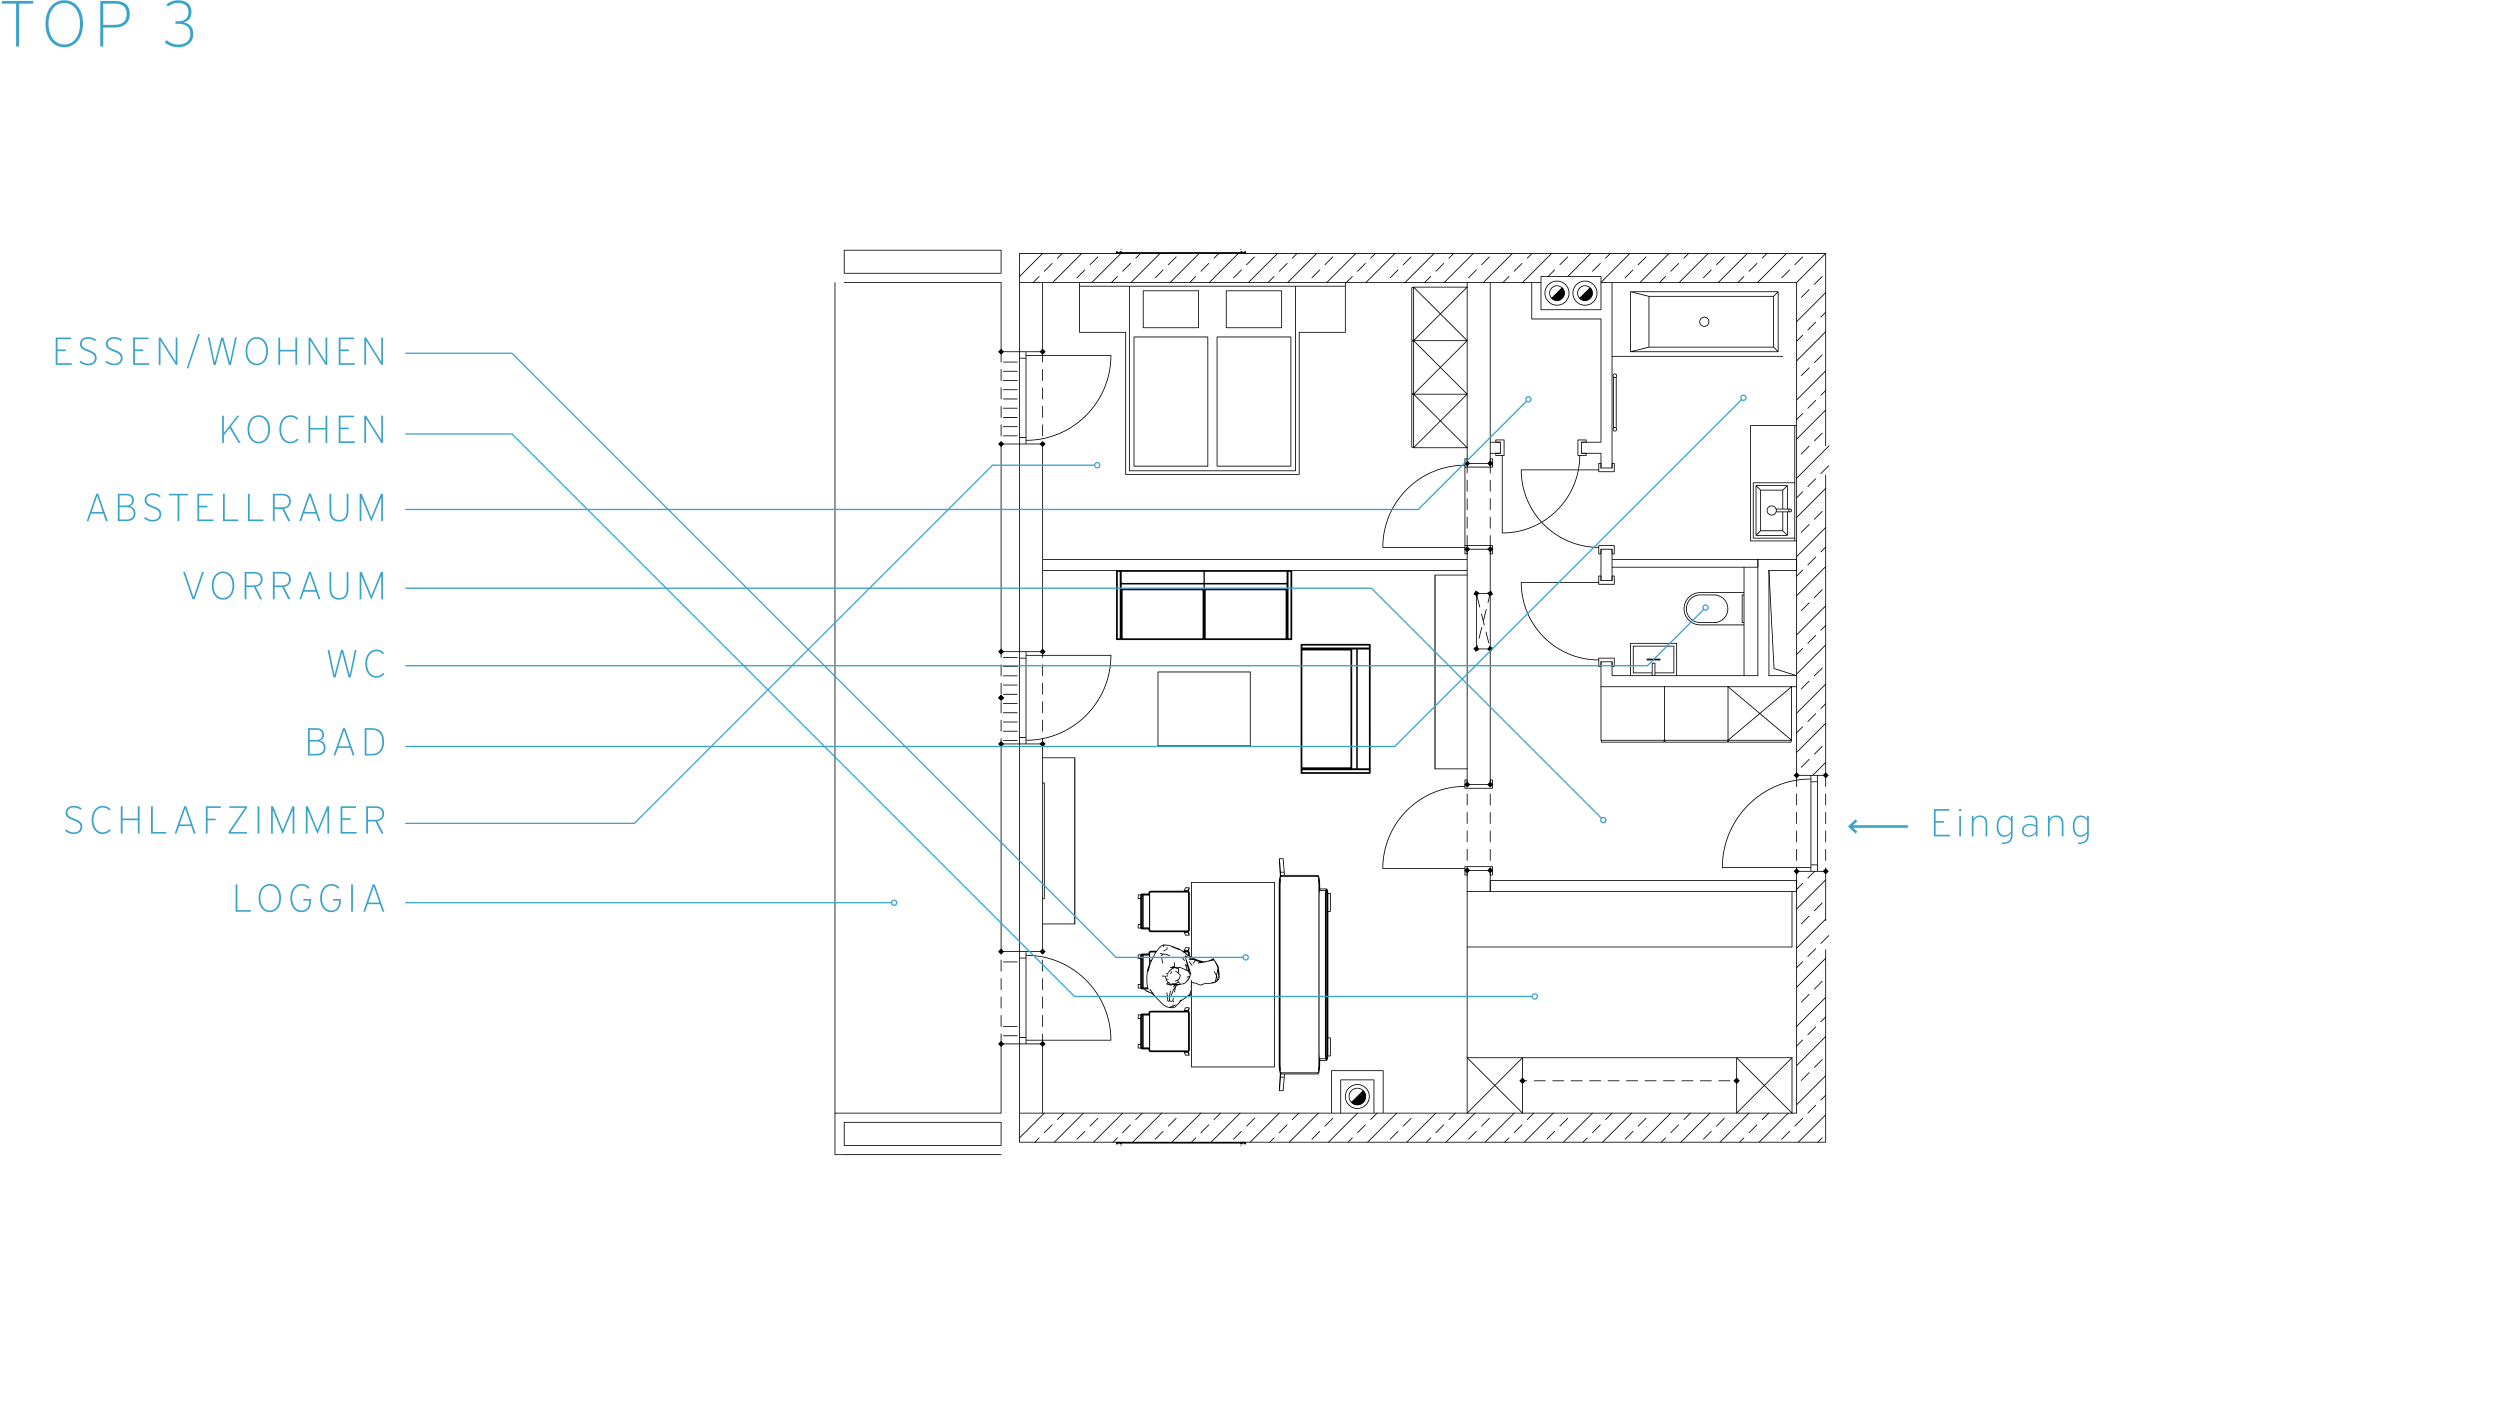 <?xml version="1.0" encoding="utf-8"?>
<!-- Generator: Adobe Illustrator 23.0.6, SVG Export Plug-In . SVG Version: 6.00 Build 0)  -->
<svg version="1.1" id="Ebene_1" xmlns="http://www.w3.org/2000/svg" xmlns:xlink="http://www.w3.org/1999/xlink" x="0px" y="0px"
	 viewBox="0 0 1920 1080" style="enable-background:new 0 0 1920 1080;" xml:space="preserve">
<style type="text/css">
	.st0{fill:#3AA3CA;}
	.st1{fill:none;stroke:#000000;stroke-width:0.625;stroke-linecap:round;stroke-linejoin:round;stroke-miterlimit:10;}
	.st2{fill:#D6D6D6;}
	.st3{fill:none;stroke:#000000;stroke-width:2.5;stroke-miterlimit:10;}
	.st4{fill:none;stroke:#3AA3CA;stroke-width:2;}
	.st5{fill:none;stroke:#3AA3CA;}
</style>
<g>
	<path class="st0" d="M192.72,700.22v-1.26h-10.38v-19.74h-1.38v21H192.72L192.72,700.22z M215.85,689.66
		c0-6.57-3.54-10.77-8.61-10.77c-5.07,0-8.67,4.26-8.67,10.83c0,6.57,3.54,10.83,8.61,10.83
		C212.25,700.55,215.85,696.23,215.85,689.66L215.85,689.66z M214.47,689.72c0,5.94-3.06,9.57-7.23,9.57s-7.29-3.69-7.29-9.63
		s3.09-9.51,7.23-9.51C211.32,680.15,214.47,683.78,214.47,689.72L214.47,689.72z M238.89,691.88v-1.47h-5.91v1.26h4.56v0.39
		c0,4.71-2.19,7.23-6.06,7.23c-4.08,0-7.11-3.81-7.11-9.6c0-5.7,2.94-9.54,7.11-9.54c2.43,0,3.9,0.81,5.22,2.49l1.05-0.9
		c-1.32-1.8-3.42-2.85-6.24-2.85c-5.01,0-8.52,4.44-8.52,10.86c0,6.36,3.42,10.8,8.46,10.8
		C235.89,700.55,238.89,697.58,238.89,691.88L238.89,691.88z M261.75,691.88v-1.47h-5.91v1.26h4.56v0.39c0,4.71-2.19,7.23-6.06,7.23
		c-4.08,0-7.11-3.81-7.11-9.6c0-5.7,2.94-9.54,7.11-9.54c2.43,0,3.9,0.81,5.22,2.49l1.05-0.9c-1.32-1.8-3.42-2.85-6.24-2.85
		c-5.01,0-8.52,4.44-8.52,10.86c0,6.36,3.42,10.8,8.46,10.8C258.75,700.55,261.75,697.58,261.75,691.88L261.75,691.88z
		 M271.05,700.22v-21h-1.38v21H271.05L271.05,700.22z M295.17,700.22l-7.35-21.06h-1.5l-7.35,21.06h1.41l2.01-5.79h9.33l2.01,5.79
		H295.17L295.17,700.22z M291.3,693.17h-8.49l4.26-12.33L291.3,693.17L291.3,693.17z"/>
	<path class="st0" d="M63.18,634.94c0-3.03-1.47-4.47-6.12-6.21c-4.32-1.56-5.28-2.61-5.28-4.74c0-2.01,1.5-3.84,4.8-3.84
		c2.34,0,3.81,0.69,5.31,1.83l0.9-1.08c-1.65-1.2-3.33-2.01-6.12-2.01c-3.93,0-6.27,2.19-6.27,5.19c0,2.88,1.38,4.2,5.91,5.88
		c4.17,1.53,5.49,2.73,5.49,5.04c0,2.82-2.25,4.29-5.1,4.29c-2.34,0-4.17-0.84-5.88-2.28l-0.93,1.02c1.74,1.53,4.02,2.52,6.75,2.52
		C60.45,640.55,63.18,638.39,63.18,634.94L63.18,634.94z M85.08,637.67l-0.9-0.93c-1.53,1.71-3.18,2.55-5.31,2.55
		c-4.08,0-7.11-3.81-7.11-9.6c0-5.73,2.97-9.54,7.11-9.54c2.28,0,3.72,0.75,5.07,2.37l0.93-0.96c-1.47-1.77-3.33-2.67-5.97-2.67
		c-5.01,0-8.52,4.41-8.52,10.86c0,6.36,3.42,10.8,8.46,10.8C81.42,640.55,83.58,639.44,85.08,637.67L85.08,637.67z M107.22,640.22
		v-21h-1.38v9.42h-11.7v-9.42h-1.38v21h1.38V629.9h11.7v10.32H107.22L107.22,640.22z M127.74,640.22v-1.26h-10.38v-19.74h-1.38v21
		H127.74L127.74,640.22z M150.33,640.22l-7.35-21.06h-1.5l-7.35,21.06h1.41l2.01-5.79h9.33l2.01,5.79H150.33L150.33,640.22z
		 M146.46,633.17h-8.49l4.26-12.33L146.46,633.17L146.46,633.17z M169.62,620.48v-1.26h-11.55v21h1.38v-10.2h6.12v-1.26h-6.12v-8.28
		H169.62L169.62,620.48z M189.69,640.22v-1.2h-12.66l12.66-18.6v-1.2h-13.62v1.2h12.06l-12.66,18.6v1.2H189.69L189.69,640.22z
		 M199.23,640.22v-21h-1.38v21H199.23L199.23,640.22z M226.08,640.22v-21h-1.53l-7.41,18.15l-7.41-18.15h-1.56v21h1.35v-18.06
		l7.56,18.42h0.03l7.65-18.42v18.06H226.08L226.08,640.22z M252.78,640.22v-21h-1.53l-7.41,18.15l-7.41-18.15h-1.56v21h1.35v-18.06
		l7.56,18.42h0.03l7.65-18.42v18.06H252.78L252.78,640.22z M273.9,640.22v-1.26h-10.95v-9.3h6.36v-1.26h-6.36v-7.92h10.5v-1.26
		h-11.88v21H273.9L273.9,640.22z M294.99,624.95c0-4.14-2.85-5.73-6.75-5.73h-7.02v21h1.38v-9.33h5.73l4.71,9.33h1.59l-4.83-9.51
		C293.01,630.17,294.99,628.28,294.99,624.95L294.99,624.95z M293.61,624.98c0,3.21-2.01,4.65-5.79,4.65h-5.22v-9.15h5.58
		C291.57,620.48,293.61,621.74,293.61,624.98L293.61,624.98z"/>
	<path class="st0" d="M250.05,574.13c0-3.48-2.49-5.04-4.56-5.37c1.74-0.39,3.39-1.77,3.39-4.56c0-3.54-2.55-4.98-5.61-4.98h-6.75
		v21h6.78C247.56,580.22,250.05,578.15,250.05,574.13L250.05,574.13z M247.5,564.26c0,2.46-1.59,3.99-4.35,3.99h-5.28v-7.77h5.34
		C245.7,560.48,247.5,561.68,247.5,564.26L247.5,564.26z M248.67,574.19c0,3-1.77,4.77-5.28,4.77h-5.52v-9.48h5.37
		C246.42,569.48,248.67,571.19,248.67,574.19L248.67,574.19z M272.34,580.22l-7.35-21.06h-1.5l-7.35,21.06h1.41l2.01-5.79h9.33
		l2.01,5.79H272.34L272.34,580.22z M268.47,573.17h-8.49l4.26-12.33L268.47,573.17L268.47,573.17z M294.96,569.63
		c0-7.23-3.72-10.41-9.42-10.41h-5.46v21h5.22C291.03,580.22,294.96,577.13,294.96,569.63L294.96,569.63z M293.58,569.69
		c0,6.57-3,9.27-8.1,9.27h-4.02v-18.48h3.96C290.73,560.48,293.58,563.54,293.58,569.69L293.58,569.69z"/>
	<path class="st0" d="M273.84,499.22h-1.35l-3.93,19.2l-5.04-19.2h-1.62l-5.04,19.2l-3.9-19.2h-1.38l4.47,21.06h1.59l5.04-19.11
		l5.04,19.11h1.62L273.84,499.22L273.84,499.22z M295.23,517.67l-0.9-0.93c-1.53,1.71-3.18,2.55-5.31,2.55
		c-4.08,0-7.11-3.81-7.11-9.6c0-5.73,2.97-9.54,7.11-9.54c2.28,0,3.72,0.75,5.07,2.37l0.93-0.96c-1.47-1.77-3.33-2.67-5.97-2.67
		c-5.01,0-8.52,4.41-8.52,10.86c0,6.36,3.42,10.8,8.46,10.8C291.57,520.55,293.73,519.44,295.23,517.67L295.23,517.67z"/>
	<path class="st0" d="M156.63,439.22h-1.41l-6.6,19.47l-6.57-19.47h-1.44l7.26,21.06h1.53L156.63,439.22L156.63,439.22z
		 M179.94,449.66c0-6.57-3.54-10.77-8.61-10.77c-5.07,0-8.67,4.26-8.67,10.83c0,6.57,3.54,10.83,8.61,10.83
		C176.34,460.55,179.94,456.23,179.94,449.66L179.94,449.66z M178.56,449.72c0,5.94-3.06,9.57-7.23,9.57
		c-4.17,0-7.29-3.69-7.29-9.63c0-5.94,3.09-9.51,7.23-9.51C175.41,440.15,178.56,443.78,178.56,449.72L178.56,449.72z
		 M201.66,444.95c0-4.14-2.85-5.73-6.75-5.73h-7.02v21h1.38v-9.33H195l4.71,9.33h1.59l-4.83-9.51
		C199.68,450.17,201.66,448.28,201.66,444.95L201.66,444.95z M200.28,444.98c0,3.21-2.01,4.65-5.79,4.65h-5.22v-9.15h5.58
		C198.24,440.48,200.28,441.74,200.28,444.98L200.28,444.98z M223.35,444.95c0-4.14-2.85-5.73-6.75-5.73h-7.02v21h1.38v-9.33h5.73
		l4.71,9.33h1.59l-4.83-9.51C221.37,450.17,223.35,448.28,223.35,444.95L223.35,444.95z M221.97,444.98c0,3.21-2.01,4.65-5.79,4.65
		h-5.22v-9.15h5.58C219.93,440.48,221.97,441.74,221.97,444.98L221.97,444.98z M246.09,460.22l-7.35-21.06h-1.5l-7.35,21.06h1.41
		l2.01-5.79h9.33l2.01,5.79H246.09L246.09,460.22z M242.22,453.17h-8.49l4.26-12.33L242.22,453.17L242.22,453.17z M267.6,452.12
		v-12.9h-1.38v12.93c0,4.86-1.86,7.14-5.82,7.14s-5.97-2.31-5.97-7.17v-12.9h-1.38v12.93c0,5.64,2.52,8.4,7.29,8.4
		C265.14,460.55,267.6,457.76,267.6,452.12L267.6,452.12z M294.12,460.22v-21h-1.53l-7.41,18.15l-7.41-18.15h-1.56v21h1.35v-18.06
		l7.56,18.42h0.03l7.65-18.42v18.06H294.12L294.12,460.22z"/>
	<path class="st0" d="M82.77,400.22l-7.35-21.06h-1.5l-7.35,21.06h1.41l2.01-5.79h9.33l2.01,5.79H82.77L82.77,400.22z M78.9,393.17
		h-8.49l4.26-12.33L78.9,393.17L78.9,393.17z M104.04,394.13c0-3.48-2.49-5.04-4.56-5.37c1.74-0.39,3.39-1.77,3.39-4.56
		c0-3.54-2.55-4.98-5.61-4.98h-6.75v21h6.78C101.55,400.22,104.04,398.15,104.04,394.13L104.04,394.13z M101.49,384.26
		c0,2.46-1.59,3.99-4.35,3.99h-5.28v-7.77h5.34C99.69,380.48,101.49,381.68,101.49,384.26L101.49,384.26z M102.66,394.19
		c0,3-1.77,4.77-5.28,4.77h-5.52v-9.48h5.37C100.41,389.48,102.66,391.19,102.66,394.19L102.66,394.19z M123.87,394.94
		c0-3.03-1.47-4.47-6.12-6.21c-4.32-1.56-5.28-2.61-5.28-4.74c0-2.01,1.5-3.84,4.8-3.84c2.34,0,3.81,0.69,5.31,1.83l0.9-1.08
		c-1.65-1.2-3.33-2.01-6.12-2.01c-3.93,0-6.27,2.19-6.27,5.19c0,2.88,1.38,4.2,5.91,5.88c4.17,1.53,5.49,2.73,5.49,5.04
		c0,2.82-2.25,4.29-5.1,4.29c-2.34,0-4.17-0.84-5.88-2.28l-0.93,1.02c1.74,1.53,4.02,2.52,6.75,2.52
		C121.14,400.55,123.87,398.39,123.87,394.94L123.87,394.94z M144.27,380.48v-1.26h-14.4v1.26h6.51v19.74h1.38v-19.74H144.27
		L144.27,380.48z M163.92,400.22v-1.26h-10.95v-9.3h6.36v-1.26h-6.36v-7.92h10.5v-1.26h-11.88v21H163.92L163.92,400.22z M183,400.22
		v-1.26h-10.38v-19.74h-1.38v21H183L183,400.22z M202.17,400.22v-1.26h-10.38v-19.74h-1.38v21H202.17L202.17,400.22z M223.35,384.95
		c0-4.14-2.85-5.73-6.75-5.73h-7.02v21h1.38v-9.33h5.73l4.71,9.33h1.59l-4.83-9.51C221.37,390.17,223.35,388.28,223.35,384.95
		L223.35,384.95z M221.97,384.98c0,3.21-2.01,4.65-5.79,4.65h-5.22v-9.15h5.58C219.93,380.48,221.97,381.74,221.97,384.98
		L221.97,384.98z M246.09,400.22l-7.35-21.06h-1.5l-7.35,21.06h1.41l2.01-5.79h9.33l2.01,5.79H246.09L246.09,400.22z M242.22,393.17
		h-8.49l4.26-12.33L242.22,393.17L242.22,393.17z M267.6,392.12v-12.9h-1.38v12.93c0,4.86-1.86,7.14-5.82,7.14s-5.97-2.31-5.97-7.17
		v-12.9h-1.38v12.93c0,5.64,2.52,8.4,7.29,8.4C265.14,400.55,267.6,397.76,267.6,392.12L267.6,392.12z M294.12,400.22v-21h-1.53
		l-7.41,18.15l-7.41-18.15h-1.56v21h1.35v-18.06l7.56,18.42h0.03l7.65-18.42v18.06H294.12L294.12,400.22z"/>
	<path class="st0" d="M176.4,328.73l6.87,11.49h1.56l-7.5-12.66l6.51-8.34h-1.56l-10.32,13.26v-13.26h-1.38v21h1.38v-5.82
		L176.4,328.73L176.4,328.73z M207.39,329.66c0-6.57-3.54-10.77-8.61-10.77s-8.67,4.26-8.67,10.83c0,6.57,3.54,10.83,8.61,10.83
		S207.39,336.23,207.39,329.66L207.39,329.66z M206.01,329.72c0,5.94-3.06,9.57-7.23,9.57c-4.17,0-7.29-3.69-7.29-9.63
		c0-5.94,3.09-9.51,7.23-9.51S206.01,323.78,206.01,329.72L206.01,329.72z M229.23,337.67l-0.9-0.93c-1.53,1.71-3.18,2.55-5.31,2.55
		c-4.08,0-7.11-3.81-7.11-9.6c0-5.73,2.97-9.54,7.11-9.54c2.28,0,3.72,0.75,5.07,2.37l0.93-0.96c-1.47-1.77-3.33-2.67-5.97-2.67
		c-5.01,0-8.52,4.41-8.52,10.86c0,6.36,3.42,10.8,8.46,10.8C225.57,340.55,227.73,339.44,229.23,337.67L229.23,337.67z
		 M251.37,340.22v-21h-1.38v9.42h-11.7v-9.42h-1.38v21h1.38V329.9h11.7v10.32H251.37L251.37,340.22z M272.46,340.22v-1.26h-10.95
		v-9.3h6.36v-1.26h-6.36v-7.92h10.5v-1.26h-11.88v21H272.46L272.46,340.22z M294.12,340.22v-21h-1.32v18.51l-11.67-18.51h-1.35v21
		h1.35v-18.63l11.76,18.63H294.12L294.12,340.22z"/>
	<path class="st0" d="M55.11,280.22v-1.26H44.16v-9.3h6.36v-1.26h-6.36v-7.92h10.5v-1.26H42.78v21H55.11L55.11,280.22z
		 M74.22,274.94c0-3.03-1.47-4.47-6.12-6.21c-4.32-1.56-5.28-2.61-5.28-4.74c0-2.01,1.5-3.84,4.8-3.84c2.34,0,3.81,0.69,5.31,1.83
		l0.9-1.08c-1.65-1.2-3.33-2.01-6.12-2.01c-3.93,0-6.27,2.19-6.27,5.19c0,2.88,1.38,4.2,5.91,5.88c4.17,1.53,5.49,2.73,5.49,5.04
		c0,2.82-2.25,4.29-5.1,4.29c-2.34,0-4.17-0.84-5.88-2.28l-0.93,1.02c1.74,1.53,4.02,2.52,6.75,2.52
		C71.49,280.55,74.22,278.39,74.22,274.94L74.22,274.94z M94.14,274.94c0-3.03-1.47-4.47-6.12-6.21c-4.32-1.56-5.28-2.61-5.28-4.74
		c0-2.01,1.5-3.84,4.8-3.84c2.34,0,3.81,0.69,5.31,1.83l0.9-1.08c-1.65-1.2-3.33-2.01-6.12-2.01c-3.93,0-6.27,2.19-6.27,5.19
		c0,2.88,1.38,4.2,5.91,5.88c4.17,1.53,5.49,2.73,5.49,5.04c0,2.82-2.25,4.29-5.1,4.29c-2.34,0-4.17-0.84-5.88-2.28l-0.93,1.02
		c1.74,1.53,4.02,2.52,6.75,2.52C91.41,280.55,94.14,278.39,94.14,274.94L94.14,274.94z M114.6,280.22v-1.26h-10.95v-9.3h6.36v-1.26
		h-6.36v-7.92h10.5v-1.26h-11.88v21H114.6L114.6,280.22z M136.26,280.22v-21h-1.32v18.51l-11.67-18.51h-1.35v21h1.35v-18.63
		l11.76,18.63H136.26L136.26,280.22z M153.45,256.52h-1.32l-8.79,26.4h1.29L153.45,256.52L153.45,256.52z M181.86,259.22h-1.35
		l-3.93,19.2l-5.04-19.2h-1.62l-5.04,19.2l-3.9-19.2h-1.38l4.47,21.06h1.59l5.04-19.11l5.04,19.11h1.62L181.86,259.22L181.86,259.22
		z M205.83,269.66c0-6.57-3.54-10.77-8.61-10.77s-8.67,4.26-8.67,10.83s3.54,10.83,8.61,10.83S205.83,276.23,205.83,269.66
		L205.83,269.66z M204.45,269.72c0,5.94-3.06,9.57-7.23,9.57c-4.17,0-7.29-3.69-7.29-9.63s3.09-9.51,7.23-9.51
		S204.45,263.78,204.45,269.72L204.45,269.72z M228.24,280.22v-21h-1.38v9.42h-11.7v-9.42h-1.38v21h1.38V269.9h11.7v10.32H228.24
		L228.24,280.22z M251.34,280.22v-21h-1.32v18.51l-11.67-18.51H237v21h1.35v-18.63l11.76,18.63H251.34L251.34,280.22z
		 M272.46,280.22v-1.26h-10.95v-9.3h6.36v-1.26h-6.36v-7.92h10.5v-1.26h-11.88v21H272.46L272.46,280.22z M294.12,280.22v-21h-1.32
		v18.51l-11.67-18.51h-1.35v21h1.35v-18.63l11.76,18.63H294.12L294.12,280.22z"/>
	<path class="st0" d="M25.5,2.83v-2.1h-24v2.1h10.85v32.9h2.3V2.83H25.5L25.5,2.83z M63.75,18.13c0-10.95-5.9-17.95-14.35-17.95
		c-8.45,0-14.45,7.1-14.45,18.05s5.9,18.05,14.35,18.05C57.75,36.28,63.75,29.08,63.75,18.13L63.75,18.13z M61.45,18.23
		c0,9.9-5.1,15.95-12.05,15.95c-6.95,0-12.15-6.15-12.15-16.05c0-9.9,5.15-15.85,12.05-15.85C56.2,2.28,61.45,8.33,61.45,18.23
		L61.45,18.23z M99.65,10.73c0-7.05-4.6-10-11.2-10H77v35h2.3V21.18h8.45C95.1,21.18,99.65,17.58,99.65,10.73L99.65,10.73z
		 M97.3,10.83c0,5.5-3.2,8.25-9.55,8.25H79.3V2.83h9.05C94.05,2.83,97.3,5.28,97.3,10.83L97.3,10.83z M148.45,25.98
		c0-5.8-3.9-8.3-7.45-8.8c2.85-0.6,6.05-2.7,6.05-8c0-6-4.2-9-10.25-9c-4.15,0-7.55,1.85-9.1,3.4l1.4,1.45
		c1.45-1.35,4.25-2.8,7.6-2.8c5.6,0,8.05,2.85,8.05,7.15c0,4.2-2.65,6.95-7.7,6.95h-2.3v1.95H137c5.4,0,9.2,2.35,9.2,7.75
		c0,5.2-3.35,8.2-9.55,8.2c-3.25,0-6.6-1.45-8.75-3.4l-1.35,1.65c2,2.05,6.15,3.8,10,3.8C143.9,36.28,148.45,32.48,148.45,25.98
		L148.45,25.98z"/>
	<path class="st1" d="M770.61,788.38h10.63 M770.61,795.47h10.63 M770.61,738.76h10.63 M770.61,533.22h10.63H770.61L770.61,533.22z
		 M781.25,540.31h-10.63 M770.61,547.4h10.63 M781.25,554.48h-10.63 M770.61,561.57h10.63 M781.25,568.66h-10.63 M770.61,504.87
		h10.63 M770.61,511.96h10.63 M781.25,519.05h-10.63 M770.61,526.13h10.63 M770.61,320.59h10.63H770.61L770.61,320.59z
		 M781.25,327.68h-10.63 M770.61,334.76h10.63 M770.61,278.06h10.63 M781.25,285.15h-10.63 M770.61,292.24h10.63 M770.61,299.33
		h10.63 M781.25,306.41h-10.63 M770.61,313.5h10.63 M1402.13,360.02l2.34-2.34 M1402.13,344.99l2.57-2.56 M1388.43,674.43l0.41-0.41
		l4.85-4.85 M1393.44,699.49l6.02-6.01 M1383.42,709.51l6.01-6.01 M1388.43,734.57l4.1-4.1l1.91-1.91 M1398.45,724.55l3.68-3.68
		 M1379.81,743.2l4.61-4.62 M1383.42,769.65l6.01-6.02 M1393.44,759.63l0.94-0.94l5.08-5.08 M1398.45,784.69l3.68-3.68
		 M1379.81,803.34l4.61-4.61 M1388.43,794.71l6.01-6.01 M1393.44,819.77l4.63-4.63l1.39-1.38 M1383.42,829.79l6.01-6.01
		 M1388.43,854.85l6.01-6.01 M1398.45,844.83l1.47-1.46l2.21-2.21 M1379.81,863.48l4.61-4.62 M1396.16,877.19l3.3-3.29
		 M1379.81,547.74l0.72-0.72l11.09-11.09 M1379.81,577.81l2.57-2.57l19.75-19.75 M1392.23,595.45l9.9-9.9 M1379.81,698.09l9.95-9.96
		l12.37-12.37 M1379.81,728.16l11.8-11.8l10.52-10.52 M1379.81,758.23l13.65-13.65l8.67-8.68 M1379.81,788.3l15.49-15.5l6.83-6.83
		 M1379.81,818.37l17.34-17.34l4.98-4.98 M1379.81,848.44l19.19-19.19l3.13-3.14 M1381.13,877.19l19.71-19.71l1.29-1.29
		 M1042.62,869.89l6.01-6.01 M1052.64,859.87l5-5 M1035.32,877.19l3.29-3.29 M1007.54,874.9l6.01-6.01 M1017.56,864.88l6.01-6.01
		 M992.5,859.87l5-5 M975.17,877.19l3.29-3.29 M982.48,869.89l6.01-6.01 M957.42,864.88l6.01-6.01 M947.39,874.9l6.02-6.01
		 M922.33,869.89l6.01-6.01 M932.36,859.87l5-5 M915.03,877.19l3.29-3.29 M887.25,874.9l6.01-6.01 M897.27,864.88l6.02-6.01
		 M872.22,859.87l5-5 M854.89,877.19l3.29-3.29 M862.19,869.89l6.01-6.01 M837.13,864.88l6.01-6.01 M827.11,874.9l6.01-6.01
		 M802.05,869.89l6.01-6.01 M812.08,859.87l5-5 M794.75,877.19l3.29-3.29 M1351.06,877.19l22.32-22.33 M1320.99,877.19l22.32-22.33
		 M1290.92,877.19l22.32-22.33 M1260.84,877.19l22.33-22.33 M1230.77,877.19l22.33-22.33 M1200.7,877.19l22.33-22.33
		 M1170.63,877.19l22.33-22.33 M1140.56,877.19l22.33-22.33 M1110.49,877.19l22.33-22.33 M1080.42,877.19l22.33-22.33
		 M1050.35,877.19l22.33-22.33 M1020.28,877.19l22.33-22.33 M990.21,877.19l22.33-22.33 M960.14,877.19l22.33-22.33 M930.07,877.19
		l22.33-22.33 M900,877.19l22.33-22.33 M869.92,877.19l22.33-22.33 M839.85,877.19l22.33-22.33 M809.78,877.19l22.33-22.33
		 M783.02,873.89l19.02-19.02 M1398.45,544.12l3.68-3.68 M1379.81,562.77l1.64-1.65l2.97-2.97 M1388.43,554.15l6.01-6.01
		 M1393.44,579.21l6.02-6.01 M1383.42,589.23l6.01-6.01 M1379.81,683.05l4.61-4.62 M1368.38,874.9l6.02-6.01 M1378.41,864.88
		l1.4-1.4 M1353.35,859.87l5-5 M1336.02,877.19l3.3-3.29 M1343.33,869.89l6.01-6.01 M1318.27,864.88l6.01-6.01 M1308.24,874.9
		l6.02-6.01 M1283.18,869.89l6.02-6.01 M1293.21,859.87l5-5 M1275.88,877.19l3.29-3.29 M1248.1,874.9l6.02-6.01 M1258.12,864.88
		l6.02-6.01 M1233.07,859.87l5-5 M1215.74,877.19l3.29-3.29 M1223.04,869.89l6.02-6.01 M1197.98,864.88l6.02-6.01 M1187.96,874.9
		l6.01-6.01 M1162.9,869.89l6.01-6.01 M1172.92,859.87l5-5 M1155.6,877.19l3.29-3.29 M1127.82,874.9l6.01-6.01 M1137.84,864.88
		l6.02-6.01 M1112.78,859.87l5-5 M1095.46,877.19l3.29-3.29 M1102.76,869.89l6.01-6.01 M1077.7,864.88l6.01-6.01 M1067.68,874.9
		l6.01-6.01 M1402.13,720.87l2.34-2.34 M1379.81,201.92l4.61-4.61 M1393.44,218.36l6.02-6.01 M1383.42,228.38l6.01-6.01
		 M1388.43,253.44l6.01-6.01 M1398.45,243.42l3.68-3.68 M1379.81,262.06l4.61-4.62 M1383.42,288.52l6.01-6.01 M1393.44,278.5
		l6.02-6.01 M1398.45,303.56l3.68-3.68 M1379.81,322.21l4.61-4.61 M1388.43,313.58l6.01-6.02 M1393.44,338.64l6.02-6.01
		 M1383.42,348.66l6.01-6.01 M1388.43,373.72l6.01-6.01 M1398.45,363.7l3.68-3.68 M1379.81,382.35l4.61-4.62 M1383.42,408.8
		l6.01-6.01 M1393.44,398.78l6.02-6.01 M1398.45,423.84l3.68-3.68 M1379.81,442.49l4.61-4.61 M1388.43,433.86l6.01-6.01
		 M1393.44,458.92l6.02-6.01 M1383.42,468.95l6.01-6.01 M1388.43,494.01l6.01-6.01 M1398.45,483.98l3.68-3.68 M1379.81,502.63
		l4.61-4.61 M1383.42,529.09l6.01-6.01 M1393.44,519.06l6.02-6.02 M1379.81,216.96l22.31-22.31 M1379.81,247.03l22.32-22.33
		 M1379.81,277.1l22.32-22.33 M1379.81,307.17l22.32-22.33 M1379.81,337.24l22.32-22.33 M1379.81,367.31l22.32-22.33
		 M1379.81,397.38l22.32-22.33 M1379.81,427.45l22.32-22.33 M1379.81,457.52l22.32-22.33 M1379.81,487.59l22.32-22.33
		 M1379.81,517.67l22.32-22.33 M1391.62,535.92l10.51-10.51 M922.33,208.33l6.01-6.01 M897.27,203.32l6.02-6.01 M887.25,213.35
		l6.01-6.01 M862.19,208.33l6.01-6.01 M872.22,198.31l3.67-3.67 M853.56,216.97l4.63-4.63 M827.11,213.35l6.01-6.01 M837.13,203.32
		l6.01-6.01 M812.08,198.31l3.66-3.67 M793.41,216.97l4.63-4.63 M802.05,208.33l6.01-6.01 M1169.3,216.97l14.18-14.18
		 M1139.23,216.97l22.33-22.33 M1109.16,216.97l22.32-22.33 M1079.09,216.97l22.32-22.33 M1049.02,216.97l22.32-22.33
		 M1018.95,216.97l22.32-22.33 M988.87,216.97l22.32-22.33 M958.8,216.97l22.33-22.33 M928.73,216.97l22.33-22.33 M898.66,216.97
		l22.33-22.33 M868.59,216.97l22.33-22.33 M838.52,216.97l22.33-22.33 M808.45,216.97l22.33-22.33 M783.02,212.33l17.69-17.69
		 M1378.41,203.32l1.4-1.4 M1368.38,213.35l6.02-6.01 M1343.33,208.33l6.01-6.01 M1353.35,198.31l3.67-3.67 M1334.69,216.97
		l4.63-4.63 M1308.24,213.35l6.02-6.01 M1318.27,203.32l6.01-6.01 M1293.21,198.31l3.66-3.67 M1274.55,216.97l4.62-4.63
		 M1283.18,208.33l6.02-6.01 M1258.12,203.32l6.02-6.01 M1248.1,213.35l6.02-6.01 M1233.07,198.31l3.66-3.67 M1379.79,216.97
		l0.02-0.01 M1349.72,216.97l22.33-22.33 M1319.65,216.97l22.33-22.33 M1289.58,216.97l22.33-22.33 M1259.51,216.97l22.33-22.33
		 M1229.55,216.86l22.22-22.22 M1223.04,208.33l6.02-6.01 M1219.01,212.36l0.02-0.02 M1188.94,212.36l5.03-5.03 M1197.98,203.32
		l6.02-6.01 M1203.98,212.36l17.72-17.72 M1183.48,202.79l8.15-8.15 M1172.92,198.31l3.67-3.67 M1154.26,216.97l4.63-4.63
		 M1162.9,208.33l6.01-6.01 M1137.84,203.32l6.02-6.01 M1127.82,213.35l6.01-6.01 M1102.76,208.33l6.01-6.01 M1112.78,198.31
		l3.67-3.67 M1094.12,216.97l4.63-4.63 M1067.68,213.35l6.01-6.01 M1077.7,203.32l6.01-6.01 M1052.64,198.31l3.67-3.67
		 M1033.98,216.97l4.63-4.63 M1042.62,208.33l6.01-6.01 M1017.56,203.32l6.01-6.01 M1007.54,213.35l6.01-6.01 M982.48,208.33
		l6.01-6.01 M992.5,198.31l3.67-3.67 M973.84,216.97l4.63-4.63 M947.39,213.35l6.02-6.01 M957.42,203.32l6.01-6.01 M932.36,198.31
		l3.67-3.67 M913.7,216.97l4.63-4.63 M1214.38,230.01l7.77-7.76 M1215.05,230.34l7.43-7.43 M1215.79,230.6l6.95-6.94
		 M1216.64,230.76l6.26-6.26 M1217.62,230.78l5.3-5.3 M1218.83,230.57l3.88-3.88 M1221.27,229.13L1221.27,229.13 M1192.01,229.37
		l8-8 M1192.58,229.81l7.87-7.88 M1193.21,230.18l7.61-7.62 M1193.91,230.48l7.21-7.21 M1194.7,230.69l6.63-6.63 M1195.61,230.79
		l5.82-5.82 M1196.68,230.72l4.68-4.67 M1198.13,230.27l2.79-2.79 M1191.75,229.13l8.02-8.02 M1192.28,229.6l7.96-7.95
		 M1192.88,230.01l7.77-7.76 M1193.55,230.34l7.43-7.43 M1194.29,230.6l6.95-6.94 M1195.14,230.76l6.26-6.26 M1196.12,230.78
		l5.3-5.3 M1197.33,230.57l3.88-3.88 M1199.77,229.13L1199.77,229.13 M1038.13,846.81l9.01-9.01 M1038.68,847.26l8.9-8.9
		 M1039.29,847.65l8.69-8.68 M1039.97,847.98l8.33-8.34 M1040.71,848.24l7.85-7.85 M1041.54,848.42l7.2-7.2 M1042.47,848.48
		l6.34-6.34 M1043.59,848.37l5.1-5.1 M1045.05,847.91l3.19-3.18 M1038.4,847.04l8.96-8.96 M1038.98,847.46l8.81-8.8 M1039.62,847.83
		l8.53-8.53 M1040.33,848.12l8.12-8.12 M1041.11,848.34l7.55-7.55 M1041.99,848.46l6.79-6.79 M1043.01,848.45l5.76-5.77
		 M1044.25,848.21l4.28-4.28 M1046.29,847.18l1.21-1.21 M1213.51,229.37l8-8 M1214.08,229.81l7.87-7.88 M1214.71,230.18l7.61-7.62
		 M1215.41,230.48l7.21-7.21 M1216.2,230.69l6.63-6.63 M1217.11,230.79l5.82-5.82 M1218.18,230.72l4.68-4.67 M1219.63,230.27
		l2.78-2.79 M1213.25,229.13l8.02-8.02 M1213.78,229.6l7.96-7.95 M1320.06,830.06h8.5 M1291.7,830.06h8.51 M1263.35,830.06h8.51
		 M1235,830.06h8.51 M1206.65,830.06h8.51 M1178.3,830.06h8.51 M1305.88,830.06h8.5 M1277.53,830.06h8.5 M1249.18,830.06h8.5
		 M1220.83,830.06h8.5 M1192.48,830.06h8.5 M1169.3,830.06h3.33 M1169.3,854.87v-42.53 M1126.78,854.87l42.52-42.53 M1169.3,854.87
		l-42.52-42.53 M1376.26,812.34l-42.52,42.53 M1333.74,854.87v-42.53l42.52,42.53 M1278.33,568.52v-41.11 M1327.12,568.52
		l48.79-41.11 M1375.91,568.52l-48.79-41.11 M1229.9,568.52h145.65 M1126.78,343.84l-41.12-41.11l41.12-41.11l-41.12-41.11
		 M1126.78,220.51l-41.12,41.11l41.12,41.11l-41.12,41.11 M1085.66,261.62h41.12 M1085.66,302.73h41.12 M1085.66,220.87v122.62"/>
	<polygon class="st2" points="1168.59,830.06 1169.3,829.35 1170.01,830.06 1169.3,830.77 1168.59,830.06 	"/>
	<polygon class="st3" points="1168.59,830.06 1169.3,829.35 1170.01,830.06 1169.3,830.77 1168.59,830.06 	"/>
	<polygon class="st2" points="1333.03,830.06 1333.74,829.35 1334.44,830.06 1333.74,830.77 1333.03,830.06 	"/>
	<polygon class="st3" points="1333.03,830.06 1333.74,829.35 1334.44,830.06 1333.74,830.77 1333.03,830.06 	"/>
	<path class="st1" d="M1312.26,245.88l0.16,0.6l0.05,0.61 M1312.42,247.71l-0.16,0.6 M1312.26,248.3l-0.26,0.56 M1312,245.32
		l0.26,0.56 M1312,248.86l-0.36,0.51 M1311.21,244.38l0.43,0.44l0.36,0.51 M1311.64,249.37l-0.43,0.44 M1311.21,249.81l-0.51,0.35
		 M1310.7,244.02l0.51,0.35 M1310.7,250.16l-0.56,0.26 M1310.14,243.76l0.56,0.26 M1310.14,250.42l-0.6,0.16 M1308.93,243.55
		l0.61,0.05l0.6,0.16 M1309.54,250.58l-0.61,0.05 M1308.93,250.64l-0.62-0.05 M1307.72,243.76l0.59-0.16l0.62-0.05 M1308.31,250.58
		l-0.59-0.16 M1307.16,244.02l0.56-0.26 M1307.72,250.42l-0.56-0.26 M1307.16,250.16l-0.51-0.35 M1306.65,244.38l0.51-0.35
		 M1306.65,249.81l-0.44-0.44 M1305.86,245.32l0.35-0.51l0.44-0.44 M1306.21,249.37l-0.35-0.51 M1305.6,245.88l0.26-0.56
		 M1305.86,248.86l-0.26-0.56 M1305.44,246.48l0.16-0.6 M1305.6,248.3l-0.16-0.6 M1305.44,247.71l-0.05-0.62l0.05-0.61 M1364,393.25
		l-0.26,0.56 M1363.74,390.26l0.26,0.56 M1363.74,393.81l-0.36,0.51 M1362.95,389.32l0.43,0.44l0.36,0.51 M1363.38,394.31
		l-0.43,0.44 M1362.44,388.97l0.51,0.35 M1362.95,394.75l-0.51,0.35 M1362.44,395.11l-0.56,0.26 M1361.29,388.55l0.59,0.16
		l0.56,0.26 M1361.88,395.37l-0.59,0.16 M1360.67,388.49l0.62,0.05 M1361.29,395.53l-0.62,0.05 M1360.67,395.58l-0.62-0.05
		 M1359.46,388.71l0.59-0.16l0.62-0.05 M1360.05,395.53l-0.59-0.16 M1358.9,388.97l0.56-0.26 M1359.46,395.37l-0.56-0.26
		 M1358.9,395.11l-0.51-0.35 M1357.96,389.76l0.43-0.44l0.51-0.35 M1358.39,394.75l-0.43-0.44 M1357.6,390.26l0.36-0.51
		 M1357.96,394.31l-0.36-0.51 M1357.6,393.81l-0.26-0.56 M1357.18,391.42l0.16-0.6l0.26-0.56 M1357.34,393.25l-0.16-0.6
		 M1357.18,392.65l-0.05-0.62l0.05-0.62 M1344.37,326.83h34.02 M1378.39,415.43h-34.02 M1344.37,415.43v-88.6 M1238.05,273.67h10.63
		 M1369.17,273.67h-120.49 M1362.09,227.6l3.54-3.54 M1252.23,270.13h113.4v-46.07 M1365.63,224.06h-113.4 M1362.09,266.58
		l3.54,3.54 M1266.4,227.6h95.69 M1362.09,227.6v38.98 M1362.09,266.58h-95.69 M1252.23,270.13l14.17-3.54 M1266.4,266.58V227.6
		 M1266.4,227.6l-14.17-3.54 M1252.23,224.06v46.07 M1312.47,247.09l-0.05,0.62 M1373.92,391.51l0.11-0.15l0.13-0.13
		 M1374.03,392.72l-0.11-0.15 M1373.85,391.67l0.07-0.17 M1373.92,392.57l-0.07-0.17 M1373.8,391.85l0.05-0.18 M1373.85,392.4
		l-0.05-0.18 M1373.8,392.22l-0.02-0.18l0.02-0.18 M1364.21,390.97h10.63 M1364.21,393.1h10.63 M1364.21,393.04v0.05 M1364.21,392.4
		v0.17v0.15 M1364.21,392.85v0.11v0.08 M1364.21,391.51v0.17 M1364.21,391.22v0.13 M1364.21,392.22v0.18 M1364.21,391.12v0.11
		 M1364.21,392.72v0.13 M1364.21,391.35v0.15 M1364.21,391.67v0.18v0.18v0.18 M1364.21,390.97v0.02v0.05v0.08 M1364.21,393.08v0.02
		 M1346.49,370.77h31.9 M1378.39,413.3h-31.9 M1369.17,376.44l3.55-3.54h-24.1 M1372.72,411.17V393.1 M1372.72,390.97V372.9
		 M1369.17,407.63l3.55,3.54 M1348.62,411.17h24.1 M1369.17,376.44v14.53 M1369.17,393.1v14.53 M1352.16,376.44h17.01
		 M1369.17,407.63h-17.01 M1348.62,372.9l3.54,3.54 M1352.16,407.63v-31.19 M1352.16,407.63l-3.54,3.54 M1348.62,372.9v38.27
		 M1346.49,413.3v-42.53 M1364,390.82l0.16,0.6l0.05,0.62l-0.05,0.62 M1364.16,392.65l-0.16,0.6 M1240.42,328.27l0.24,0.06
		 M1240.42,331.06l-0.24,0.02 M1240.18,328.25l0.24,0.02 M1240.18,331.08l-0.25-0.02 M1239.69,328.33l0.24-0.06l0.25-0.02
		 M1239.93,331.06l-0.24-0.06 M1239.69,331l-0.22-0.1 M1239.47,328.44l0.22-0.1 M1239.47,330.89l-0.2-0.14 M1239.27,328.58l0.2-0.14
		 M1239.27,330.75l-0.18-0.17 M1238.95,328.96l0.14-0.2l0.18-0.17 M1239.09,330.58l-0.14-0.2 M1238.85,329.18l0.1-0.22
		 M1238.95,330.37l-0.1-0.22 M1238.78,329.42l0.07-0.24 M1238.85,330.15l-0.07-0.24 M1238.78,329.91l-0.02-0.25l0.02-0.25
		 M1241.24,289.49v39.24 M1239.12,289.49v39.24 M1375.84,391.67l0.05,0.18l0.02,0.18l-0.02,0.18 M1375.89,392.22l-0.05,0.18
		 M1375.84,392.4l-0.07,0.17 M1375.77,391.51l0.07,0.17 M1375.77,392.57l-0.11,0.15 M1375.66,391.35l0.11,0.15 M1375.66,392.72
		l-0.13,0.13 M1375.53,391.22l0.13,0.13 M1375.53,392.85l-0.15,0.11 M1375.38,391.12l0.15,0.11 M1375.38,392.96l-0.17,0.08
		 M1375.03,390.99l0.18,0.05l0.17,0.08 M1375.21,393.04l-0.18,0.05 M1375.03,393.08l-0.19,0.02 M1374.84,390.97l0.19,0.02
		 M1374.84,393.1l-0.18-0.02 M1374.66,390.99l0.18-0.02 M1374.66,393.08l-0.18-0.05 M1374.31,391.12l0.17-0.08l0.18-0.05
		 M1374.48,393.04l-0.17-0.08 M1374.31,392.96l-0.15-0.11 M1374.16,391.22l0.15-0.11 M1374.16,392.85l-0.13-0.13 M1241.51,288.07
		l0.06,0.24l0.03,0.25 M1241.57,288.8l-0.06,0.24 M1241.51,289.04l-0.1,0.22 M1241.41,287.85l0.1,0.22 M1241.41,289.26l-0.15,0.2
		 M1241.26,287.64l0.15,0.2 M1241.26,289.47l-0.17,0.17 M1241.09,287.47l0.17,0.17 M1241.09,289.64l-0.2,0.14 M1240.89,287.33
		l0.2,0.14 M1240.89,289.78l-0.23,0.11 M1240.66,287.22l0.23,0.1 M1240.66,289.89l-0.24,0.06 M1240.42,287.16l0.24,0.07
		 M1240.42,289.95l-0.24,0.02 M1240.18,287.14l0.24,0.02 M1240.18,289.97l-0.25-0.02 M1239.69,287.22l0.24-0.07l0.25-0.02
		 M1239.93,289.95l-0.24-0.06 M1239.69,289.89l-0.22-0.11 M1239.47,287.33l0.22-0.1 M1239.47,289.78l-0.2-0.14 M1239.27,287.47
		l0.2-0.14 M1239.27,289.64l-0.18-0.17 M1238.95,287.85l0.14-0.2l0.18-0.17 M1239.09,289.47l-0.14-0.2 M1238.85,288.07l0.1-0.22
		 M1238.95,289.26l-0.1-0.22 M1238.78,288.31l0.07-0.24 M1238.85,289.04l-0.07-0.24 M1238.78,288.8l-0.02-0.25l0.02-0.25
		 M1241.51,329.18l0.06,0.24l0.03,0.25l-0.03,0.25 M1241.57,329.91l-0.06,0.24 M1241.51,330.15l-0.1,0.22 M1241.41,328.96l0.1,0.22
		 M1241.41,330.37l-0.15,0.2 M1241.26,328.75l0.15,0.2 M1241.26,330.58l-0.17,0.17 M1241.09,328.58l0.17,0.17 M1241.09,330.75
		l-0.2,0.14 M1240.89,328.44l0.2,0.14 M1240.89,330.89l-0.23,0.1 M1240.66,328.33l0.23,0.1 M1240.66,331l-0.24,0.06 M999.38,588.9
		l0.17,0.61 M999.55,499.33l-0.17,0.61 M999.38,588.9v-88.95 M999.19,588.9l0.18,0.71 M999.38,499.24l-0.18,0.71 M999.19,588.9
		v-88.95 M997.78,361.56V255.24 M864.53,255.24v106.32 M864.53,361.56v2.84h133.25v-2.84 M997.78,255.24h35.44 M1033.22,255.24
		v-35.44 M829.09,219.81v35.44h35.44 M1052.35,594.04h-1.41 M1000.61,594.04h-1.41 M999.19,494.81h1.41 M1050.94,494.81h1.41
		 M1052.35,494.81v1.42 M1052.35,496.94v1.6 M1052.35,590.32v1.59 M1052.35,592.62v1.42 M1049.52,590.49v-0.18 M1049.52,498.53
		v-0.18 M1002.03,498.35v0.18 M1002.03,590.32v0.18 M999.19,594.04v-1.42 M999.19,591.91v-3.01 M999.19,499.95v-3.01 M999.19,496.23
		v-1.42 M992.11,438.11v1.42 M992.11,489.85v1.42 M992.11,491.27h-1.42 M989.98,491.27h-3.01 M926.37,491.27h-3.19 M862.58,491.27
		h-3.01 M858.86,491.27h-1.42 M988.56,440.94h-0.18 M924.95,440.94h-0.35 M861.16,440.94h-0.18 M860.98,488.43h0.18 M924.6,488.43
		h0.35 M988.39,488.43h0.18 M857.44,491.27v-1.42 M857.44,439.52v-1.42 M1378.39,326.83h1.42 M1379.81,415.43h-1.42 M1378.39,415.43
		v-88.6 M1241.6,288.56l-0.03,0.25 M1037.99,499.24l-0.52-0.52 M1037.47,590.13l0.52-0.52 M1037.37,589.96l0.45-0.45
		 M1037.82,589.51l-0.45-0.26 M1037.82,499.33l-0.45,0.26 M1037.82,499.33l-0.45-0.45 M1037.47,498.72l-0.1,0.16 M1037.47,499.95
		l-0.1-0.35 M1037.37,589.25l0.1-0.36 M1037.47,499.95v88.95 M1036.76,590.32l0.71-0.19l-0.1-0.17 M1037.47,498.72l-0.71-0.19
		 M1036.76,590.13l0.61-0.17 M1037.11,589.51l0.26-0.26 M1037.37,498.88l-0.61-0.16 M1037.37,499.59l-0.26-0.26 M1037.37,589.96
		l-0.26-0.45 M1037.37,498.88l-0.26,0.45 M1036.76,589.61l0.35-0.09 M1037.11,499.33l-0.35-0.09 M1036.76,589.61h-36.15
		 M1036.76,590.32h-36.15 M1000.61,499.24h36.15 M1036.76,590.13h-36.15 M1000.61,498.53h36.15 M1000.61,498.72h36.15
		 M1000.61,499.24l-0.35,0.09 M1000.26,589.51l0.35,0.09 M1000.61,498.72l-0.61,0.16 M1000.61,498.53l-0.71,0.19 M999.9,590.13
		l0.71,0.19 M1000,589.96l0.61,0.17 M1000,589.96l0.26-0.45 M1000.26,499.33l-0.26,0.26 M1000,589.25l0.26,0.26 M999.9,498.72
		l0.1,0.16l0.26,0.45 M999.9,588.9l0.1,0.36 M1000,499.59l-0.1,0.35 M999.55,589.51l0.45,0.45 M999.9,590.13l0.1-0.17
		 M999.55,499.33l0.45,0.26 M999.55,589.51l0.45-0.26 M1000,498.88l-0.45,0.45 M999.9,588.9v-88.95 M999.9,498.72l-0.52,0.52
		 M999.38,589.61l0.52,0.52 M999.38,499.24l0.17,0.09 M999.38,589.61l0.17-0.09 M923.79,490.91l-0.26-0.45 M923.79,453.35
		l-0.26-0.26 M923.79,452.64l-0.26,0.45 M923.18,491.08l0.61-0.16 M923.53,490.46l0.26-0.26 M923.53,453.09l-0.35-0.1
		 M923.18,490.56l0.35-0.09 M923.18,490.56h-60.6 M923.18,491.08h-60.6 M923.18,491.27h-60.6 M862.58,452.28h60.6 M862.58,452.99
		h60.6 M862.58,452.47h60.6 M862.22,490.46l0.35,0.09 M862.58,452.99l-0.35,0.1 M862.58,452.28l-0.71,0.19 M861.96,490.91l0.61,0.16
		 M862.58,452.47l-0.61,0.16 M861.87,491.08l0.71,0.19 M861.96,490.91l0.26-0.45 M861.96,490.2l0.26,0.26 M861.96,452.64l0.26,0.45
		 M862.22,453.09l-0.26,0.26 M861.87,489.85l0.1,0.35 M861.96,453.35l-0.1,0.35 M861.51,490.46l0.45,0.45 M861.87,452.47l0.1,0.16
		 M861.87,491.08l0.1-0.16 M861.96,452.64l-0.45,0.45l0.45,0.26 M861.51,490.46l0.45-0.26 M861.87,489.85V453.7 M861.87,452.47
		l-0.52,0.52 M861.35,490.56l0.52,0.52 M861.35,452.99l0.17,0.1l-0.17,0.61 M861.35,490.56l0.17-0.09 M861.35,489.85l0.17,0.61
		 M861.35,452.99l-0.19,0.71 M861.16,489.85l0.19,0.71 M861.35,489.85V453.7 M861.16,489.85V453.7 M1037.99,589.61l0.19-0.71
		 M1038.18,499.95l-0.19-0.71 M1038.18,499.95v88.95 M1037.99,499.95v88.95 M1037.99,499.24l-0.17,0.09 M1037.99,499.95l-0.17-0.61
		 M1037.99,589.61l-0.17-0.09l0.17-0.61 M926.37,452.47l-0.61,0.16 M925.66,491.08l0.71,0.19 M925.75,490.91l0.26-0.45
		 M925.75,490.2l0.26,0.26 M925.75,452.64l0.26,0.45 M926.01,453.09l-0.26,0.26 M925.66,489.85l0.1,0.35 M925.75,453.35l-0.1,0.35
		 M925.3,490.46l0.45,0.45 M925.66,452.47l0.1,0.16 M925.66,491.08l0.1-0.16 M925.75,452.64l-0.45,0.45l0.45,0.26 M925.3,490.46
		l0.45-0.26 M925.66,489.85V453.7 M925.66,452.47l-0.52,0.52 M925.14,490.56l0.52,0.52 M925.14,452.99l0.17,0.1l-0.17,0.61
		 M925.14,490.56l0.17-0.09 M925.14,489.85l0.17,0.61 M925.14,452.99l-0.19,0.71 M924.95,489.85l0.19,0.71 M925.14,489.85V453.7
		 M924.95,489.85V453.7 M867.36,361.56h127.58 M994.94,361.56V219.81 M867.36,219.81v141.75 M924.6,453.7l-0.19-0.71 M924.41,490.56
		l0.19-0.71 M924.6,453.7v36.15 M924.41,453.7v36.15 M924.41,453.7l-0.16-0.61 M924.41,452.99l-0.16,0.1 M924.41,490.56l-0.16-0.09
		l0.16-0.61 M924.41,452.99l-0.52-0.52 M923.89,491.08l0.52-0.52 M924.24,490.46l-0.45-0.26 M924.24,453.09l-0.45,0.26
		 M923.79,490.91l0.45-0.45 M924.24,453.09l-0.45-0.45 M923.79,490.2l0.09-0.35 M923.89,452.47l-0.09,0.16 M923.89,453.7l-0.09-0.35
		 M923.89,453.7v36.15 M923.18,491.27l0.71-0.19l-0.09-0.16 M923.89,452.47l-0.71-0.19 M923.79,452.64l-0.61-0.16 M870.91,358.02
		h56.7 M927.61,258.79h-56.7 M870.91,258.79v99.23 M877.99,251.7h42.53v-28.35 M920.52,223.35h-42.53 M877.99,223.35v28.35
		 M941.78,251.7h42.53v-28.35 M984.31,223.35h-42.53 M941.78,223.35v28.35 M988.39,453.7l-0.19-0.71 M988.2,490.56l0.19-0.71
		 M988.39,453.7v36.15 M988.2,453.7v36.15 M988.2,453.7l-0.17-0.61 M988.2,452.99l-0.17,0.1 M988.2,490.56l-0.17-0.09l0.17-0.61
		 M988.2,452.99l-0.52-0.52 M987.68,491.08l0.52-0.52 M988.03,490.46l-0.45-0.26 M988.03,453.09l-0.45,0.26 M987.58,490.91
		l0.45-0.45 M988.03,453.09l-0.45-0.45 M987.58,490.2l0.1-0.35 M987.68,452.47l-0.1,0.16 M987.68,453.7l-0.1-0.35 M987.68,453.7
		v36.15 M986.97,491.27l0.71-0.19l-0.1-0.16 M987.68,452.47l-0.71-0.19 M987.58,452.64l-0.61-0.16 M987.58,490.91l-0.26-0.45
		 M987.58,453.35l-0.26-0.26 M987.58,452.64l-0.26,0.45 M986.97,491.08l0.61-0.16 M987.32,490.46l0.26-0.26 M987.32,453.09
		l-0.35-0.1 M986.97,490.56l0.35-0.09 M986.97,490.56h-60.6 M986.97,491.08h-60.6 M986.97,491.27h-60.6 M926.37,452.28h60.6
		 M926.37,452.99h60.6 M926.37,452.47h60.6 M926.01,490.46l0.35,0.09 M926.37,452.99l-0.35,0.1 M926.37,452.28l-0.71,0.19
		 M925.75,490.91l0.61,0.16 M910.45,718.23l-0.89-2.13h2.83 M909.56,683.92l0.89-2.13 M909.56,716.1l-0.04-0.5 M909.52,684.42
		l0.04-0.5 M912.55,730.62l0.73-2.04 M910.45,727.87h2.83l-0.89,2.13 M913.28,728.58v-0.71 M909.56,729.99h2.83l-0.04,0.57
		 M909.52,730.49l0.04-0.5l0.89-2.13 M913.28,774.65v-0.71 M913.28,810.37v-0.71 M913.28,773.94l-0.89,2.13 M912.55,776.69
		l0.73-2.04 M910.45,810.37h2.83 M912.39,808.24l0.89,2.13 M910.45,773.94h2.83 M913.28,809.66l-0.73-2.04 M909.56,776.06h2.83
		l-0.04,0.57 M912.35,807.67l0.04,0.57 M910.45,810.37l-0.89-2.13h2.83 M909.56,776.06l0.89-2.13 M909.56,808.24l-0.04-0.5
		 M909.52,776.56l0.04-0.5 M986.32,827.24l0.04-2.43 M986.35,672.28l-0.04-2.43 M986.32,669.86l-0.89-10.4 M985.43,837.64l0.89-10.4
		 M986.32,827.24h-2.83 M986.32,669.86h-2.83 M985.43,837.64h-2.83 M985.43,659.46h-2.83 M983.52,824.46l-0.04,2.79 M983.48,669.86
		l0.04,2.79 M983.48,827.24l-0.89,10.4 M982.59,659.46l0.89,10.4 M983.33,672.9l-0.73-9.98 M982.59,834.18l0.73-9.98 M982.59,662.92
		v-3.47 M982.59,837.64v-3.47 M934.7,358.02h56.7v-99.23 M991.4,258.79h-56.7 M934.7,258.79v99.23 M927.61,358.02v-99.23
		 M883.74,807.75l-0.71-0.19 M882.52,777.27l0.52-0.52l0.71-0.19 M883.03,807.56l-0.52-0.52 M882.33,777.98l0.19-0.71
		 M882.52,807.04l-0.19-0.71 M882.33,806.33v-0.89 M882.33,778.87v-0.89 M913.3,731.2l0.19,0.71 M913.49,731.91v2.26 M912.08,730.49
		l0.71,0.19l0.52,0.52 M883.74,730.49h4.63 M908.04,730.49h4.04 M882.33,732.8v-0.89l0.19-0.71l0.52-0.52l0.71-0.19 M913.49,714.19
		l-0.19,0.71 M913.3,685.13l0.19,0.71 M913.49,685.84v28.35 M912.78,684.61l0.52,0.52 M913.3,714.9l-0.52,0.52 M912.08,684.42
		l0.71,0.19 M912.78,715.42l-0.71,0.19 M912.08,715.61h-28.33 M883.03,684.61l0.71-0.19h28.33 M883.74,715.61l-0.71-0.19
		 M882.52,685.13l0.52-0.52 M883.03,715.42l-0.52-0.52 M882.52,714.9l-0.19-0.71 M882.33,685.84l0.19-0.71 M882.33,714.19v-0.89
		 M882.33,686.73v-0.89 M889.33,572.77h70.88 M960.21,572.77v-56.7 M889.33,516.07h70.88 M889.33,516.07v56.7 M913.28,682.51v-0.71
		 M913.28,718.23v-0.71 M913.28,681.8l-0.89,2.13 M912.55,684.55l0.73-2.04 M910.45,718.23h2.83 M912.39,716.1l0.89,2.13
		 M910.45,681.8h2.83 M913.28,717.52l-0.73-2.04 M909.56,683.92h2.83l-0.04,0.57 M912.35,715.53l0.04,0.57 M874.14,779.4h1.96
		 M876.01,782.23h-1.87 M874.14,779.4v2.83 M874.14,733.33h1.96 M876.01,736.16h-1.87 M874.14,733.33v2.83 M1019.86,797.08h1.87
		 M1021.73,810.95v-13.87 M1021.73,810.95h-1.95 M874.14,758.84h1.96 M876.01,756.01h-1.87 M874.14,758.84v-2.84 M874.14,712.77
		h1.96 M876.01,709.94h-1.87 M874.14,712.77v-2.84 M874.14,687.26h1.96 M876.01,690.09h-1.87 M874.14,687.26v2.84 M1019.86,700.02
		h1.87 M1021.73,686.15v13.87 M1021.73,686.15h-1.95 M874.14,804.91h1.96 M876.01,802.08h-1.87 M874.14,804.91v-2.84
		 M1013.36,821.35l0.19-3.47 M1013.55,679.22l-0.19-3.47 M1013.55,817.88v-4.35 M1013.55,683.57v-4.35 M1013.36,675.75l-0.52-2.54
		 M1012.84,823.89l0.52-2.54 M1012.84,673.21l-0.71-0.93 M983.8,824.82h28.33l0.71-0.93 M1012.13,672.28H983.8 M983.8,672.28
		l-0.71,0.93 M982.57,821.35l0.52,2.54l0.71,0.93 M983.09,673.21l-0.52,2.54 M982.57,675.75l-0.19,3.47 M982.38,679.22v138.67
		l0.19,3.47 M913.49,806.33l-0.19,0.71 M913.3,777.27l0.19,0.71 M913.49,777.98v28.35 M912.78,776.75l0.52,0.52 M913.3,807.04
		l-0.52,0.52 M912.78,807.56l-0.71,0.19 M883.74,776.56h28.33l0.71,0.19 M912.08,807.75h-28.33 M912.66,715.25l0.12,0.17
		 M912.78,684.61l-0.12,0.17 M912.62,685.5l0.12,0.44 M912.74,685.93v28.16 M912.74,714.1l-0.12,0.43 M912.03,684.61l0.64,0.17
		l-0.29,0.47 M912.38,714.78l0.29,0.47 M912.66,715.25l-0.64,0.17 M912.38,685.25l0.25,0.25 M912.62,714.53l-0.25,0.25
		 M912.38,714.78l-0.44,0.12 M911.94,685.13l0.44,0.12 M883.74,684.42h28.33 M912.08,715.61h-28.33 M883.74,684.61h28.28
		 M912.03,715.42h-28.28 M911.94,714.9h-28.15 M883.36,685.25l0.44-0.12h28.15 M883.79,714.9l-0.44-0.12 M883.11,684.78l0.63-0.17
		 M883.74,715.42l-0.63-0.17 M883.03,684.61l0.71-0.19 M883.74,715.61l-0.71-0.19 M883.11,685.5l0.25-0.25 M883.36,685.25
		l-0.25-0.47 M883.36,714.78l-0.25,0.47 M883.36,714.78l-0.25-0.25 M883.11,685.5l-0.45-0.27 M883.11,714.53l-0.12-0.43
		 M883.11,714.53l-0.45,0.27 M882.99,685.93l0.12-0.44 M882.66,685.23l0.45-0.45 M883.11,715.25l-0.07,0.17 M883.11,684.78
		l-0.07-0.17 M883.11,715.25l-0.45-0.45 M883.03,715.42l-0.52-0.52 M882.52,685.13l0.52-0.52 M882.99,714.1v-28.16 M882.66,714.8
		l-0.17-0.63 M882.66,685.23l-0.15-0.1 M882.66,714.8l-0.15,0.1 M882.49,685.86l0.17-0.63 M882.52,714.9l-0.19-0.71 M882.33,685.84
		l0.19-0.71 M882.49,714.16v-0.93 M882.49,686.8v-0.93 M882.33,714.19v-0.89 M882.33,686.73v-0.89 M913.11,731.3l0.17,0.64
		 M913.28,731.93v2.11 M912.66,730.85l0.45,0.45 M912.62,731.57l0.48-0.27 M912.08,730.49l0.71,0.19l-0.12,0.17 M912.62,731.57
		l0.12,0.44 M912.74,732v1.73 M912.03,730.68l0.64,0.17 M912.66,730.85l-0.29,0.47 M911.94,731.2l0.44,0.12l0.25,0.25
		 M883.74,730.49h4.63 M908.04,730.49h4.04 M883.74,730.68h4.48 M908.3,730.68h3.72 M883.79,731.2h4 M909.03,731.2h2.91
		 M883.36,731.32l0.44-0.12 M883.11,730.85l0.63-0.17 M883.03,730.68l0.71-0.19 M883.11,731.57l0.25-0.25l-0.25-0.47 M882.99,732
		l0.12-0.44l-0.45-0.27 M882.66,731.3l0.45-0.45l-0.07-0.17 M882.52,731.2l0.52-0.52 M882.99,738.59V732 M882.49,731.93l0.17-0.64
		 M882.66,731.3l-0.15-0.1 M882.33,731.91l0.19-0.71 M882.49,732.87v-0.93 M882.33,732.8v-0.89 M913.49,714.19l-0.19,0.71
		 M913.3,685.13l0.19,0.71 M913.49,685.84v28.35 M913.11,714.8l0.19,0.1l-0.52,0.52 M913.11,685.23l0.19-0.1 M912.78,684.61
		l0.52,0.52 M913.11,685.23l0.17,0.63v28.3 M913.28,714.16l-0.17,0.63 M912.62,685.5l0.48-0.27 M912.66,684.78l0.45,0.45
		 M912.62,714.53l0.48,0.27l-0.45,0.45 M912.78,715.42l-0.71,0.19 M912.08,684.42l0.71,0.19 M1012.77,823.05l0.45-2.19
		 M1013.22,676.23l-0.45-2.19 M1012.77,819.55l0.12-2.13 M1012.89,817.43V679.67 M1012.89,679.67l-0.12-2.13 M1012.77,674.05
		l0.07-0.83 M1012.84,673.21l-0.71-0.93 M1012.77,823.05l0.07,0.83 M1012.13,824.82l0.71-0.93 M1012.52,820.78l0.25,2.28
		 M1012.52,676.32l0.25-2.28l-0.64-0.83 M1012.13,823.89l0.64-0.83 M1012.77,677.54l-0.25-1.22 M1012.52,820.78l0.25-1.22
		 M1012.13,823.89v0.93 M983.8,824.82h28.33 M1012.13,673.21v-0.93H983.8 M1012.13,673.21h-28.28 M983.85,823.89h28.28
		 M983.85,673.21l-0.05-0.93 M983.85,823.89l-0.05,0.93 M983.85,673.21l-0.63,0.83 M983.21,823.05l0.63,0.83 M983.8,672.28
		l-0.71,0.93 M983.09,823.89l0.71,0.93 M983.5,676.32l-0.25,1.22 M983.25,819.55l0.25,1.22 M983.21,674.05l0.29,2.28 M983.5,820.78
		l-0.29,2.28 M983.13,817.43l0.12,2.13 M983.25,677.54l-0.12,2.13 M983.09,673.21l0.12,0.83 M982.77,820.87l0.45,2.19l-0.12,0.83
		 M983.21,674.05l-0.45,2.19 M983.13,679.67v137.75 M982.57,821.35l0.52,2.54 M983.09,673.21l-0.52,2.54 M982.6,817.76l0.17,3.11
		 M982.77,676.23l-0.17,3.11 M982.6,679.34v138.42 M982.57,675.75l-0.19,3.47 M982.38,679.22v138.67l0.19,3.47 M913.3,731.2
		l0.19,0.71 M913.49,731.91v2.26 M913.11,731.3l0.19-0.1 M912.78,730.68l0.52,0.52 M911.94,777.27l0.44,0.12l0.25,0.25
		 M912.38,806.92l-0.44,0.12 M883.74,776.56h28.33 M912.08,807.75h-28.33 M883.74,776.75h28.28 M912.03,807.56h-28.28
		 M883.79,777.27h28.15 M911.94,807.04h-28.15 M883.36,777.39l0.44-0.12 M883.79,807.04l-0.44-0.12 M883.74,807.56l-0.63-0.17
		 M883.11,776.92l0.63-0.17 M883.74,807.75l-0.71-0.19 M883.03,776.75l0.71-0.19 M883.11,777.64l0.25-0.25 M883.36,806.92
		l-0.25-0.25 M883.36,806.92l-0.25,0.46 M883.36,777.39l-0.25-0.47 M883.11,777.64l-0.45-0.27 M883.11,806.67l-0.12-0.43
		 M882.99,778.07l0.12-0.43 M883.11,806.67l-0.45,0.27 M882.66,777.37l0.45-0.45 M883.11,776.92l-0.07-0.17 M883.11,807.39
		l-0.07,0.17 M883.11,807.39l-0.45-0.45 M882.52,777.27l0.52-0.52 M883.03,807.56l-0.52-0.52 M882.99,806.24v-28.16 M882.66,806.94
		l-0.17-0.64 M882.66,806.94l-0.15,0.1 M882.49,778l0.17-0.64l-0.15-0.1 M882.33,777.98l0.19-0.71 M882.52,807.04l-0.19-0.71
		 M882.49,806.3v-0.93 M882.49,778.94V778 M882.33,806.33v-0.89 M882.33,778.87v-0.89 M1013.36,821.35l0.19-3.47 M1013.55,679.22
		l-0.19-3.47 M1013.55,817.88v-4.35 M1013.55,683.57v-4.35 M1013.39,817.76v-4.56 M1013.39,683.9v-4.56 M1013.39,679.34l-0.17-3.11
		 M1013.22,820.87l0.17-3.11 M1012.84,823.89l0.52-2.54 M1013.36,675.75l-0.52-2.54 M858.24,438.46l-0.45,0.45 M857.79,490.46
		l0.45-0.26 M858.15,489.85v-50.32 M858.15,438.3l-0.52,0.52 M857.63,490.56l0.52,0.52 M857.63,438.82l0.16,0.09l-0.16,0.61
		 M857.63,490.56l0.16-0.09 M857.63,489.85l0.16,0.61 M857.63,438.82l-0.19,0.71 M857.44,489.85l0.19,0.71 M857.63,489.85v-50.32
		 M857.44,489.85v-50.32 M1277.98,568.52v1.42 M1277.98,569.94h-48.08 M1229.9,569.94v-1.42 M1278.33,568.52h-0.35 M1229.9,568.52
		h-0.35 M1229.55,568.52v-41.11 M1327.12,568.52h-0.35 M1278.69,568.52h-0.36 M1326.77,568.52v1.42 M1326.77,569.94h-48.08
		 M1278.69,569.94v-1.42 M913.49,806.33l-0.19,0.71 M913.3,777.27l0.19,0.71 M913.49,777.98v28.35 M913.11,806.94l0.19,0.1
		l-0.52,0.52 M913.11,777.37l0.19-0.1 M912.78,776.75l0.52,0.52 M913.11,777.37l0.17,0.64v28.3 M913.28,806.3l-0.17,0.64
		 M912.62,777.64l0.48-0.27 M912.62,806.67l0.48,0.27 M913.11,806.94l-0.45,0.45 M912.66,776.92l0.45,0.45 M912.08,776.56l0.71,0.19
		 M912.66,807.39l0.12,0.17 M912.78,807.56l-0.71,0.19 M912.78,776.75l-0.12,0.17 M912.62,777.64l0.12,0.43v28.16l-0.12,0.43
		 M912.38,806.92l0.29,0.46 M912.03,776.75l0.64,0.17 M912.66,807.39l-0.64,0.17 M912.66,776.92l-0.29,0.47 M912.62,806.67
		l-0.25,0.25 M860.98,439.52l-0.19-0.71 M860.79,490.56l0.19-0.71 M860.98,439.52v50.32 M860.79,439.52v50.32 M860.79,439.52
		l-0.17-0.61 M860.79,438.82l-0.17,0.09 M860.79,490.56l-0.17-0.09l0.17-0.61 M860.79,438.82l-0.52-0.52 M860.27,491.08l0.52-0.52
		 M860.63,490.46l-0.45-0.26 M860.63,438.91l-0.45,0.26 M860.18,490.91l0.45-0.45 M860.63,438.91l-0.45-0.45 M860.18,490.2l0.1-0.35
		 M860.27,438.3l-0.1,0.16 M860.27,439.52l-0.1-0.35 M860.27,439.52v50.32 M859.57,491.27l0.71-0.19l-0.1-0.16 M860.27,438.3
		l-0.71-0.19 M860.18,438.46l-0.61-0.16 M860.18,490.91l-0.26-0.45 M860.18,439.17l-0.26-0.26 M859.57,491.08l0.61-0.16
		 M859.92,490.46l0.26-0.26 M860.18,438.46l-0.26,0.45 M859.92,438.91l-0.36-0.09 M859.57,490.56l0.36-0.09 M859.57,491.27h-0.71
		 M859.57,490.56h-0.71 M859.57,491.08h-0.71 M858.86,438.82h0.71 M858.86,438.3h0.71 M858.5,490.46l0.35,0.09 M858.86,438.82
		l-0.35,0.09 M858.86,438.11l-0.71,0.19 M858.24,490.91l0.61,0.16 M858.86,438.3l-0.61,0.16 M858.15,491.08l0.71,0.19
		 M858.24,490.91l0.26-0.45 M858.24,490.2l0.26,0.26 M858.24,438.46l0.26,0.45 M858.5,438.91l-0.26,0.26 M858.15,489.85l0.1,0.35
		 M858.24,439.17l-0.1,0.35 M857.79,490.46l0.45,0.45 M858.15,438.3l0.1,0.16 M858.15,491.08l0.1-0.16 M857.79,438.91l0.45,0.26
		 M991.75,438.91l-0.45-0.45 M991.3,490.2l0.09-0.35 M991.4,438.3l-0.09,0.16 M991.4,439.52l-0.09-0.35 M991.4,439.52v50.32
		 M990.69,491.27l0.71-0.19l-0.09-0.16 M991.4,438.3l-0.71-0.19 M991.3,438.46l-0.61-0.16 M991.3,490.91l-0.26-0.45 M991.3,439.17
		l-0.26-0.26 M990.69,491.08l0.61-0.16 M991.04,490.46l0.26-0.26 M991.3,438.46l-0.26,0.45 M991.04,438.91l-0.35-0.09
		 M990.69,490.56l0.35-0.09 M990.69,491.27h-0.71 M990.69,490.56h-0.71 M990.69,491.08h-0.71 M989.98,438.82h0.71 M989.98,438.3
		h0.71 M989.63,490.46l0.35,0.09 M989.98,438.82l-0.35,0.09 M989.98,438.11l-0.71,0.19 M989.37,490.91l0.61,0.16 M989.98,438.3
		l-0.61,0.16 M989.27,491.08l0.71,0.19 M989.37,490.91l0.26-0.45 M989.37,490.2l0.26,0.26 M989.37,438.46l0.26,0.45 M989.63,438.91
		l-0.26,0.26 M989.27,489.85l0.1,0.35 M989.37,439.17l-0.1,0.35 M988.92,490.46l0.45,0.45 M989.27,438.3l0.1,0.16 M989.27,491.08
		l0.1-0.16 M989.37,438.46l-0.45,0.45l0.45,0.26 M988.92,490.46l0.45-0.26 M989.27,489.85v-50.32 M989.27,438.3l-0.52,0.52
		 M988.75,490.56l0.52,0.52 M988.75,438.82l0.16,0.09l-0.16,0.61 M988.75,490.56l0.16-0.09 M988.75,489.85l0.16,0.61 M988.75,438.82
		l-0.19,0.71 M988.56,489.85l0.19,0.71 M988.75,489.85v-50.32 M988.56,489.85v-50.32 M1050.94,593.33l0.35-0.1 M1051.29,591.3
		l-0.35-0.09 M1050.94,593.33h-50.33 M1050.94,594.04h-50.33 M1000.61,591.2h50.33 M1050.94,593.85h-50.33 M1000.61,590.49h50.33
		 M1000.61,590.68h50.33 M1000.61,591.2l-0.35,0.09 M1000.26,593.23l0.35,0.1 M1000.61,590.68l-0.61,0.16 M1000.61,590.49
		l-0.71,0.19 M999.9,593.85l0.71,0.19 M1000,593.68l0.61,0.16 M1000,593.68l0.26-0.45 M1000.26,591.3l-0.26,0.26 M1000,592.97
		l0.26,0.26 M999.9,590.68l0.1,0.16l0.26,0.45 M999.9,592.62l0.1,0.35 M1000,591.56l-0.1,0.35 M999.55,593.23l0.45,0.45
		 M999.9,593.85l0.1-0.16 M999.55,591.3l0.45,0.26 M999.55,593.23l0.45-0.26 M1000,590.85l-0.45,0.45 M999.9,592.62v-0.71
		 M999.9,590.68l-0.52,0.52 M999.38,593.33l0.52,0.52 M999.38,591.2l0.17,0.09 M999.38,593.33l0.17-0.1 M999.38,592.62l0.17,0.61
		 M999.55,591.3l-0.17,0.61 M999.38,592.62v-0.71 M999.19,592.62l0.18,0.71 M999.38,591.2l-0.18,0.71 M999.19,592.62v-0.71
		 M992.11,439.52l-0.19-0.71 M991.92,490.56l0.19-0.71 M992.11,439.52v50.32 M991.92,439.52v50.32 M991.92,439.52l-0.17-0.61
		 M991.92,438.82l-0.17,0.09 M991.92,490.56l-0.17-0.09l0.17-0.61 M991.92,438.82l-0.52-0.52 M991.4,491.08l0.52-0.52
		 M991.75,490.46l-0.45-0.26 M991.75,438.91l-0.45,0.26 M991.3,490.91l0.45-0.45 M1000,498l0.26-0.45 M1000.26,495.61l-0.26,0.26
		 M1000,497.29l0.26,0.26 M999.9,495l0.1,0.16l0.26,0.45 M999.9,496.94l0.1,0.35 M1000,495.87l-0.1,0.35 M999.55,497.55L1000,498
		 M999.9,498.16l0.1-0.16 M999.55,495.61l0.45,0.26 M999.55,497.55l0.45-0.26 M1000,495.16l-0.45,0.45 M999.9,496.94v-0.71
		 M999.9,495l-0.52,0.52 M999.38,497.64l0.52,0.52 M999.38,495.52l0.17,0.09 M999.38,497.64l0.17-0.09 M999.38,496.94l0.17,0.61
		 M999.55,495.61l-0.17,0.61 M999.38,496.94v-0.71 M999.19,496.94l0.18,0.71 M999.38,495.52l-0.18,0.71 M999.19,496.94v-0.71
		 M1052.16,593.33l0.19-0.71 M1052.35,591.91l-0.19-0.71 M1052.35,591.91v0.71 M1052.16,591.91v0.71 M1052.16,591.2l-0.16,0.09
		 M1052.16,591.91l-0.16-0.61 M1052.16,593.33l-0.16-0.1l0.16-0.61 M1052.16,591.2l-0.52-0.52 M1051.64,593.85l0.52-0.52
		 M1051.55,593.68l0.45-0.45 M1052,593.23l-0.45-0.26 M1052,591.3l-0.45,0.26 M1052,591.3l-0.45-0.45 M1051.64,590.68l-0.09,0.16
		 M1051.64,591.91l-0.09-0.35 M1051.55,592.97l0.09-0.35 M1051.64,591.91v0.71 M1050.94,594.04l0.7-0.19l-0.09-0.16 M1051.64,590.68
		l-0.7-0.19 M1050.94,593.85l0.61-0.16 M1051.29,593.23l0.26-0.26 M1051.55,590.85l-0.61-0.16 M1051.55,591.56l-0.26-0.26
		 M1051.55,593.68l-0.26-0.45 M1051.55,590.85l-0.26,0.45 M825.32,709.57v-42.53 M800.74,709.57h24.46 M825.54,624.51v-42.53h-0.04
		 M825.5,581.99h-0.08 M825.42,581.99h-0.11 M825.32,624.51v-42.53h-0.12 M825.19,581.99h-24.46 M1052.16,497.64l0.19-0.71
		 M1052.35,496.23l-0.19-0.71 M1052.35,496.23v0.71 M1052.16,496.23v0.71 M1052.16,495.52l-0.16,0.09 M1052.16,496.23l-0.16-0.61
		 M1052.16,497.64l-0.16-0.09l0.16-0.61 M1052.16,495.52l-0.52-0.52 M1051.64,498.16l0.52-0.52 M1051.55,498l0.45-0.45 M1052,497.55
		l-0.45-0.26 M1052,495.61l-0.45,0.26 M1052,495.61l-0.45-0.45 M1051.64,495l-0.09,0.16 M1051.64,496.23l-0.09-0.35 M1051.55,497.29
		l0.09-0.35 M1051.64,496.23v0.71 M1050.94,498.35l0.7-0.19l-0.09-0.16 M1051.64,495l-0.7-0.19 M1050.94,498.16l0.61-0.16
		 M1051.29,497.55l0.26-0.26 M1051.55,495.16l-0.61-0.16 M1051.55,495.87l-0.26-0.26 M1051.55,498l-0.26-0.45 M1051.55,495.16
		l-0.26,0.45 M1050.94,497.64l0.35-0.09 M1051.29,495.61l-0.35-0.09 M1050.94,497.64h-50.33 M1050.94,498.35h-50.33 M1000.61,495.52
		h50.33 M1050.94,498.16h-50.33 M1000.61,494.81h50.33 M1000.61,495h50.33 M1000.61,495.52l-0.35,0.09 M1000.26,497.55l0.35,0.09
		 M1000.61,495l-0.61,0.16 M1000.61,494.81L999.9,495 M999.9,498.16l0.71,0.19 M1000,498l0.61,0.16 M1052.35,498.53v91.79
		 M1052.16,498.53v91.79 M1051.64,590.32h0.52 M1052.16,498.53h-0.52 M1050.94,590.32h0.7 M1051.64,498.53h-0.7 M1051.64,498.53
		v91.79 M1043.14,590.32h7.8 M1050.94,498.53h-7.8 M1043.14,498.53h-0.71 M1041.91,590.32h0.52h0.71 M1042.43,498.53h-0.52
		 M1042.43,498.53v91.79 M1041.91,498.53v91.79 M1041.72,590.32h0.19 M1041.91,498.53h-0.19 M1041.72,498.53h-3.54 M1038.18,590.32
		h3.54 M1038.18,498.53v1.42 M1038.18,588.9v1.42 M924.95,452.28h1.42 M986.97,452.28h1.42 M988.39,447.32v-7.8 M988.39,452.28
		v-3.54 M988.39,448.74v-0.19 M988.39,448.55v-0.52 M988.39,448.03v-0.71 M988.39,439.52v-0.71 M988.39,438.82v-0.52 M924.95,448.55
		h63.44 M924.95,448.03h63.44 M988.39,438.3v-0.19 M924.95,438.82h63.44 M924.95,438.3h63.44 M924.95,438.11v0.19v0.52v0.71v7.8
		v0.71v0.52v0.19 M924.95,448.74v3.54 M825.54,667.04v-42.53 M825.32,667.04v-42.53 M825.5,709.57h0.04 M825.54,709.57v-42.53
		 M825.19,709.57h0.12h0.11h0.08 M878.01,804.7v-12.54 M877.77,805.35h-0.42 M877.35,805.35l0.11-0.65 M877.46,804.7v-12.54
		 M877.46,804.7h-0.77 M877.35,805.35h-0.56 M876.95,805.62h0.03h0.04h0.06h0.1 M876.95,805.62l-0.66-0.27 M876.79,805.35h-0.42
		 M876.79,805.35l-0.1-0.65 M876.69,804.7h-0.58 M876.69,804.7v-12.54 M876.36,805.35l-0.25-0.65 M876.36,805.35h-0.08
		 M876.29,805.35l-0.27-0.65 M876.11,804.7h-0.1 M876.11,804.7v-12.54 M876.01,804.7v-12.54 M915,819.43h63.79V677.67H915
		 M915,819.43v-65.14 M915,735.52v-57.85 M861.16,452.28h1.42 M923.18,452.28h1.42 M924.6,447.32v-7.8 M924.6,452.28v-3.54
		 M924.6,448.74v-0.19 M924.6,448.55v-0.52 M924.6,448.03v-0.71 M924.6,439.52v-0.71 M924.6,438.82v-0.52 M861.16,448.55h63.44
		 M861.16,448.03h63.44 M924.6,438.3v-0.19 M861.16,438.82h63.44 M861.16,438.3h63.44 M861.16,438.11v0.19v0.52v0.71v7.8v0.71v0.52
		v0.19 M861.16,448.74v3.54 M1052.35,498.53h-0.19 M1052.16,590.32h0.19 M881.89,778.69l0.65,0.27h-0.01 M882.53,778.96h-0.2
		 M882.33,778.96h-0.38 M882.21,779.61h-4.19 M881.95,778.96h-4.17 M877.18,778.69h4.13h0.38h0.19h0.01 M877.77,778.96l0.24,0.65
		h-0.56 M878.01,779.61v12.55 M877.77,778.96h-0.42 M877.35,778.96l0.11,0.65 M877.46,779.61h-0.77 M877.46,779.61v12.55
		 M877.35,778.96h-0.56 M876.95,778.69h0.03h0.04h0.06h0.1 M876.95,778.69l-0.66,0.27 M876.79,778.96h-0.42 M876.79,778.96
		l-0.1,0.65 M876.69,779.61h-0.58 M876.69,779.61v12.55 M876.36,778.96l-0.25,0.65 M876.36,778.96h-0.08 M876.29,778.96l-0.27,0.65
		 M876.11,779.61h-0.1 M876.11,779.61v12.55 M876.01,779.61v12.55 M882.54,805.35l0.27-0.65 M882.81,804.7h-0.01 M882.81,804.7
		v-12.54 M882.8,804.7h-0.2 M882.59,804.7h-0.39 M881.89,805.62l0.65-0.27h-0.01 M882.53,805.35h-0.2 M882.33,805.35h-0.38
		 M882.21,804.7h-4.19 M881.95,805.35h-4.17 M877.18,805.62h4.13h0.38h0.19h0.01 M877.77,805.35l0.24-0.65h-0.56 M1013.93,684h4.18
		 M1017.86,687.19v61.36 M1014.56,682.68h-0.37 M1014.19,682.68H1014 M1014,682.68L1014,682.68 M1013.99,682.68l-0.66,1.32
		 M1013.33,684h0.02h0.2h0.38 M1013.33,684l-0.26,3.19 M1013.07,687.19v61.36 M1019.59,813.1l0.27-3.19v-61.36 M1019.51,813.1
		l0.26-3.19 M1019.77,809.91v-61.36 M1019.51,813.1h0.08 M1018.93,814.42l0.66-1.32 M1019.09,813.1h0.42 M1018.9,814.42l0.61-1.32
		 M1018.53,813.1h0.56l0.09-3.19v-61.36 M1018.85,814.42l0.24-1.32 M1018.93,814.42h-0.03 M1018.9,814.42h-0.05 M1018.85,814.42
		h-0.06 M1018.79,814.42h-0.1 M1018.79,814.42l-0.26-1.32 M1018.69,814.42h-4.13 M1018.69,814.42l-0.58-1.32 M1018.11,813.1h0.42
		l-0.11-3.19 M1018.42,809.91v-61.36 M1013.93,813.1h4.18l-0.25-3.19 M1017.86,809.91v-61.36 M1014.56,814.42h-0.37 M1014.19,814.42
		H1014 M1014,814.42L1014,814.42 M1013.99,814.42l-0.66-1.32 M1013.33,813.1h0.02h0.2h0.38 M1013.33,813.1l-0.26-3.19
		 M1013.07,809.91v-61.36 M882.54,778.96l0.27,0.65 M882.81,779.61h-0.01 M882.81,779.61v12.55 M882.8,779.61h-0.2 M882.59,779.61
		h-0.39 M881.77,759.28h-4 M881.32,759.55h0.3 M881.55,758.63h-3.53 M877.18,759.55h4.13 M877.77,759.28l0.24-0.65h-0.56
		 M878.01,758.63v-12.54 M877.77,759.28h-0.42 M877.35,759.28l0.11-0.65 M877.46,758.63v-12.54 M877.46,758.63h-0.77 M877.35,759.28
		h-0.56 M876.95,759.55h0.03h0.04h0.06h0.1 M876.95,759.55l-0.66-0.27 M876.79,759.28h-0.42 M876.79,759.28l-0.1-0.65
		 M876.69,758.63h-0.58 M876.69,758.63v-12.54 M876.36,759.28l-0.25-0.65 M876.36,759.28h-0.08 M876.29,759.28l-0.27-0.65
		 M876.11,758.63h-0.1 M876.11,758.63v-12.54 M876.01,758.63v-12.54 M1019.59,684l0.27,3.19v61.36 M1019.51,684l0.26,3.19
		 M1019.77,687.19v61.36 M1019.51,684h0.08 M1018.93,682.68l0.66,1.32 M1019.09,684h0.42 M1018.9,682.68l0.61,1.32 M1018.53,684
		h0.56l0.09,3.19v61.36 M1018.85,682.68l0.24,1.32 M1018.93,682.68h-0.03 M1018.9,682.68h-0.05 M1018.85,682.68h-0.06
		 M1018.79,682.68l-0.26,1.32 M1018.79,682.68h-0.1 M1018.69,682.68h-4.13 M1018.69,682.68l-0.58,1.32 M1018.11,684h0.42l-0.11,3.19
		 M1018.42,687.19v61.36 M1018.11,684l-0.25,3.19 M876.95,732.62h0.03 M876.95,732.62l-0.66,0.27 M876.79,732.89h-0.42
		 M876.79,732.89l-0.1,0.65 M876.69,733.54h-0.58 M876.69,733.54v12.54 M876.36,732.89l-0.25,0.65 M876.36,732.89h-0.08
		 M876.29,732.89l-0.27,0.65 M876.11,733.54h-0.1 M876.11,733.54v12.54 M876.01,733.54v12.54 M882.54,713.21l0.27-0.65
		 M882.81,712.56h-0.01 M882.81,712.56v-12.54 M882.8,712.56h-0.2 M882.59,712.56h-0.39 M881.89,713.48l0.65-0.27h-0.01
		 M882.53,713.21h-0.2 M882.33,713.21h-0.38 M882.21,712.56h-4.19 M881.95,713.21h-4.17 M877.18,713.48h4.13h0.38h0.19h0.01
		 M877.77,713.21l0.24-0.65h-0.56 M878.01,712.56v-12.54 M877.77,713.21h-0.42 M877.35,713.21l0.11-0.65 M877.46,712.56v-12.54
		 M877.46,712.56h-0.77 M877.35,713.21h-0.56 M876.95,713.48h0.03h0.04h0.06h0.1 M876.95,713.48l-0.66-0.27 M876.79,713.21h-0.42
		 M876.79,713.21l-0.1-0.65 M876.69,712.56h-0.58 M876.69,712.56v-12.54 M876.36,713.21l-0.25-0.65 M876.36,713.21h-0.08
		 M876.29,713.21l-0.27-0.65 M876.11,712.56h-0.1 M876.11,712.56v-12.54 M876.01,712.56v-12.54 M877.18,686.55h4.13 M877.77,686.82
		l0.24,0.65h-0.56 M878.01,687.47v12.55 M877.77,686.82h-0.42 M877.35,686.82l0.11,0.65 M877.46,687.47v12.55 M877.46,687.47h-0.77
		 M877.35,686.82h-0.56 M876.95,686.55h0.03h0.04h0.06h0.1 M876.95,686.55l-0.66,0.27 M876.79,686.82h-0.42 M876.79,686.82
		l-0.1,0.65 M876.69,687.47h-0.58 M876.69,687.47v12.55 M876.36,686.82l-0.25,0.65 M876.36,686.82h-0.08 M876.29,686.82l-0.27,0.65
		 M876.11,687.47h-0.1 M876.11,687.47v12.55 M876.01,687.47v12.55 M882.54,732.89l0.27,0.65 M882.81,733.54h-0.01 M882.81,733.54
		v7.02 M882.8,733.54h-0.2 M882.59,733.54h-0.39 M881.89,732.62l0.65,0.27h-0.01 M882.53,732.89h-0.2 M882.33,732.89h-0.38
		 M882.21,733.54h-4.19 M881.95,732.89h-4.17 M877.18,732.62h4.13h0.38h0.19h0.01 M877.77,732.89l0.24,0.65v12.54 M878.01,733.54
		h-0.56 M877.77,732.89h-0.42 M877.35,732.89l0.11,0.65 M877.46,733.54h-0.77 M877.46,733.54v12.54 M877.35,732.89h-0.56
		 M876.98,732.62h0.04h0.06h0.1 M882.59,741.5l0.2-0.64l0.01-0.3 M882.79,742.28l-0.71,1.27 M881.71,743.73l0.49-1.28l0.39-0.95
		 M879.51,760.64l2.57,1.26 M881.71,759.38l0.07-0.1 M881.77,759.28l-0.06-0.21 M881.72,759.07l-0.17-0.44 M881.44,744.43l0.27-0.71
		 M881.61,759.55l0.09-0.17 M880.68,760.93l1.02,0.57 M881.55,758.63l-0.05-0.09 M881.49,758.53l-0.23-0.97 M881.16,746.08
		l0.28-1.65 M881.26,757.56l-0.15-0.47 M881.11,746.74l0.03-0.35l0.02-0.26l0.01-0.05 M881.11,757.09l-0.11-1.07 M880.79,750.25
		l0.32-3.51 M881,756.02l-0.14-1.37 M880.86,754.65l-0.06-2.29 M880.8,752.35l-0.01-2.1 M879.51,760.64l-0.43-1.09 M829.09,219.81
		h204.13 M1033.22,219.81v-2.84 M829.09,216.97v2.84 M1333.74,727.29h-36.86 M1333.74,727.29h42.52 M1376.26,727.29v-42.53
		 M1296.88,727.29h-42.53 M1211.83,727.29h-42.53 M1169.3,727.29h-42.52 M1126.78,727.29v-42.53 M1254.35,727.29h-42.52
		 M882.54,686.82l0.27,0.65h-0.01 M882.81,687.47v12.55 M882.8,687.47h-0.2 M882.59,687.47h-0.39 M881.89,686.55l0.65,0.27h-0.01
		 M882.53,686.82h-0.2 M882.33,686.82h-0.38 M882.21,687.47h-4.19 M881.95,686.82h-4.17 M881.32,686.55h0.38h0.19h0.01
		 M897.29,725.94l-3.17-0.15 M895.74,752.8l1.45,1.81l-1.27,1.05 M896.25,752l0.9,0.07 M896.15,733.01l0.93,0.62 M896.69,765.46
		l0.19,3.34 M896.69,765.46l-0.55-3.07 M896.3,749.93l0.21-1.36 M896.31,727.78l-0.14,1.57 M894.8,732.8l1.35,0.21 M895.97,773.19
		l-2.45-1.45 M895.12,749.74l0.62,3.06 M895.3,729.47l-1.41,0.8 M895.12,749.74l-2.47-0.14 M893.6,732.77l1.2,0.03 M893.47,726.98
		l0.65-1.19 M894.12,725.79l-0.51,0.03 M893.61,725.83l-0.07-0.16 M891.21,732.31l2.39,0.46 M893.6,732.77l-1.95,1.16
		 M893.53,725.66l-1.78,0.95 M890.34,768.56l3.17,3.17 M892.83,739.47l-0.58-3.65 M889.89,728.49l1.87-1.87 M890.34,768.56
		l-2.49-2.45 M888.52,730.3l1.36-1.81 M888.52,730.3l-1.05,1.3 M885.75,763.42l2.1,2.69 M887.6,765.79l-1.44-1.45 M887.47,731.6
		l-2.91,5.75 M886.58,764.49L886.58,764.49 M886.16,764.34l-0.98-1.07 M884.74,761.97l1.01,1.45 M883.49,760l1.69,3.27
		 M884.74,761.97l0.44,1.31 M885.11,763.13l-1.27-0.5 M884.37,737.21l0.34-0.15 M883.94,738.73l0.62-1.38l-0.68,1.53 M883.69,737.82
		l0.68-0.61 M883.14,760.12l0.88,0.9 M883.88,738.89l0.06-0.15 M883.88,738.89l-0.62,1.56 M882.09,761.9l1.76,0.73l-2.14-1.13
		 M882.99,738.59l0.52-0.58l0.13-0.14l0.05-0.05 M881.86,745.94l1.4-5.49 M882.81,738.77l0.18-0.18 M902.46,773.37l1.65-1.73
		 M903.95,756.58l-2.34-0.08 M903.22,757.08l0.59-0.5 M903.71,743.74l-1.51-0.69 M902.62,758.64l0.75-1.68 M903.22,757.08
		l-2.05,3.12 M900.42,755.53l2.33-0.01 M902.64,771.8l-1.79,1.11 M902.64,756.54l-0.42,0.23 M902.07,761.84l0.54-3.2 M902.46,773.37
		l-1.29,0.47 M901.7,742.53l0.62,0.51 M902.22,756.77l-0.89,1.19 M902.21,743.05l-2.01,0.97 M902.18,756l-0.73-0.03 M901.73,742.09
		l0.37,0.77 M902.02,742.7l-0.1-3.36 M901.97,743.17l-1.61-0.72 M900.36,742.45l1.34,0.09 M899.36,755.65l2.25,0.86l-1.19-0.98
		 M901.54,743.38l-2.78-0.52 M901.34,769.32l-0.59-0.71 M901.3,743.49l-2.54-0.63 M901.17,773.85l-1.07,0.14 M899.48,764.67
		l1.69-4.47 M900.75,768.61l0.31-2.05 M899.62,773.18l1.24-0.27l-0.03-1.19 M900.85,772.91l-0.99,0.23 M899.81,769l0.93-0.39
		 M900.2,744.02l-2.61,2.26 M900.13,744.08l-0.53,0.22 M897.34,773.62l2.77,0.37 M898.62,755.83l1.44,0.08 M898.95,747.66l1.05-1.45
		 M899.99,726.77l-2.7-0.82 M899.81,769l-1.74-0.19 M899.62,773.18l-1.45,0.43 M899.61,744.3l-2.02,1.98 M899.56,756.67l-3.64-0.99
		 M898.93,761.1l-0.74,4.09 M898.62,755.83l-1.43-1.21 M897.08,733.63l1.31,0.06 M896.88,768.8l1.19,0.02l0.12-3.63 M897.19,754.62
		l0.68-0.24 M897.57,747.12l-1.72,0.73 M897.34,773.62l-1.37-0.44 M893.53,725.66l3.76,0.28 M913.15,746.91l0.62,0.99
		 M908.89,767.36l4.75-3.55l-2.88,2.21 M913.32,751.19l-0.63,1.19 M913.23,749.89l0.08,1.16 M913.31,751.05l-1.84,2.42
		 M911.74,750.5l1.49-0.61 M912.42,745.73l0.73,1.18 M913.09,746.81l-0.89-4.37 M912.68,752.37l-2.42,2.42 M909.83,744.49l2.59,1.24
		 M910.44,740.69l1.76,1.75 M911.86,739.61l0.33,2.82 M912.2,742.43l-1.45-6 M910.75,736.43l1.12,3.18 M906.05,729.07l5.8,4.15
		 M911.77,745.42l-0.61-2.36 M911.16,743.06l-0.72-2.37 M910.76,766.02l-1.87,1.34 M910.22,734.18l0.53,2.25 M909.09,755.47
		l1.17-0.67 M909.83,744.49l-3.07-1.33 M908.21,735.77l1.48,1.9 M909.09,755.47l-2.45,0.45 M908.89,767.36l-2.25,1.54 M907.66,767.9
		l-0.95,0.89 M906.76,743.16l-2.3-0.35 M906.72,768.78l-0.83,1.21 M906.64,755.92l-2.68,0.66 M906.64,755.92l-0.85,0.06
		 M906.54,749.13l-1.71-1.97 M906.54,749.13l-0.75,2.31 M906.43,768.3l-0.55,1.69 M904.82,754.28l1.48,0.91 M904.41,728.39
		l1.65,0.68l-6.07-2.31 M905.89,729.42l-5.95-2.33 M904.11,771.65l1.78-1.66 M905.89,769.99l-0.99,0.74 M904.62,752.61l1.16-1.17
		 M905.78,755.97l-3.6,0.03 M905.08,743.62l0.12,1.71 M904.83,747.16l0.37-1.83 M903.71,743.74l1.36-0.13 M904.83,747.16l-1.89-1.19
		 M902.75,755.51l2.06-1.23 M904.82,754.28l-0.19-1.67 M904.62,752.61l-1.95,0.9 M904.47,742.81l-2.26,0.24 M904.06,728.31
		l0.35,0.08 M927.32,755.26l-0.21-0.1 M927.11,755.16l-0.67-0.05 M924.36,739.01l2.3-0.6l-1.63,0.19 M926.44,755.1l-2.98,0.88
		 M923.62,738.55l1.41,0.04 M922.15,738.67l2.89-0.08 M920.44,739.62l3.92-0.61 M921.47,737.88l2.16,0.66l-1.47,0.12 M923.46,755.99
		l-1.42,0.6 M920.44,739.62l1.7-0.95 M919.78,737.56l2.36,1.11 M918.09,737.7l4.05,0.97 M922.04,756.59l-1.87-0.62 M919.15,737.14
		l1.82,0.6l0.17,0.08l0.32,0.06 M920.17,755.97l-1.21-0.79 M917.13,737.02l2.65,0.54 M919.78,737.56l-3.94-1.83 M915,735.34
		l-0.07-0.03 M915.84,735.73l3.31,1.41 M918.96,755.18l-1.49-0.19 M916.27,739.87l1.82-2.17 M917.13,737.02l0.96,0.68
		 M917.47,754.99l-0.2-0.17 M917.27,754.82l-0.15,0.19 M914.22,736.1l2.91,0.92l-3.9-0.18 M917.12,755.01l-1.39-0.4 M915.27,735.57
		l0.57,0.16 M915.73,754.6l-0.74-0.32 M915.51,741.43l-2.09-2.83 M915,735.52l0.27,0.05 M914.93,764.1l0.07-0.04 M915,735.04
		l-3.14-1.82 M915,762.96l-1.36,0.85 M914.98,752.99l-0.1,7.4 M914.93,764.1l-1.07,0.35 M910.91,732.95l4.02,2.35 M913.64,763.81
		l1.24-3.42 M911.86,739.61l2.76,8.57 M914.63,748.18l-2.43-5.74 M914.22,736.1l-4-1.92 M913.77,747.9l0.33,1.34 M913.31,751.05
		l0.79-1.81l-0.78,1.94 M913.86,764.44l-3.1,1.57 M913.77,747.9l-1.36-2.17 M1102.09,590.49h0.11h0.12 M1102.2,540.88v49.61
		 M1101.97,540.88v49.61h0.04h0.08 M802.05,601.32h-1.31 M802.05,690.27v-88.96v-0.03h-1.31 M802.05,690.27h-1.31 M936.1,751.44
		l0.3-1 M936.4,750.44l-0.23-3.49 M936.17,746.95l-0.6-4.75 M934.79,753.11l1.31-1.66 M935.81,752.13l0.29-0.69 M935.38,743.57
		l0.72,7.88 M935.81,752.13l-0.56,0.8 M934.29,749.36l1.09-5.79l0.19-1.36l-3.7-6.03 M934.7,741.59l0.69,1.97 M935.25,752.93
		l-1.04,0.93 M934.29,749.36l0.58,2.33l-0.08,1.42 M933.07,754.22l1.71-1.11 M934.7,741.59l-2.2-4.36 M933.67,752.93l0.62-3.57
		 M933.79,748.45l0.5,0.9 M934.22,753.86l-0.22,0.14 M933.99,754l-1.23,0.5 M933.79,748.45l-1.23-2.36 M933.67,752.93l-0.59,1.29
		 M930.29,754.89l2.79-0.67l-1.35,0.68 M932.76,754.5l-1.03,0.4 M928.38,738.12l4.12-0.89l-0.62-1.06 M930.99,737.48l1.51-0.24
		 M929.44,737.6l2.29-1.26l-0.74,1.14l0.89-1.3l-0.15,0.16 M931.72,754.9l-1.48,0.12 M930.29,754.89l-0.52,0.27 M930.24,755.02
		l-0.47,0.14 M929.77,755.16l-1.58,0.08 M926.66,738.41l2.78-0.81 M926.66,738.41l1.72-0.28 M928.19,755.25l-0.87,0.01
		 M1126.78,812.34h249.48 M1376.26,812.34v42.53 M1126.78,854.87v-42.53 M1375.55,568.52v1.42 M1375.55,569.94h-48.07
		 M1327.48,569.94v-1.42 M1375.91,568.52h-0.36 M1327.48,568.52h-0.36 M1375.91,527.41v41.11 M1327.12,568.52v-41.11
		 M1084.25,303.09h1.41 M1085.66,343.49h-1.41 M1084.25,343.49v-40.4 M1126.78,343.84h-41.12 M1085.66,343.84v-0.35 M1085.66,303.09
		v-0.35 M1084.25,261.98h1.41 M1085.66,302.38h-1.41 M1084.25,302.38v-40.4 M1085.66,302.73v-0.35 M1085.66,261.98v-0.35
		 M1085.66,220.51h41.12 M1085.66,261.62v-0.35 M1084.25,220.87h1.41v-0.35 M1085.66,261.27h-1.41 M1084.25,261.27v-40.4
		 M1126.78,441.65h-24.46 M1102.32,441.65h-0.12 M1102.2,441.65v49.61 M1102.2,441.65h-0.11 M1102.09,441.65h-0.08 M1102.01,441.65
		h-0.04 M1101.97,441.65v49.61 M1102.2,491.27v49.61 M1101.97,491.27v49.61 M1102.32,590.49h24.46 M1268.88,516.78h-14.53
		 M1264.99,506.86h9.92 M1274.91,506.86v-0.71 M1274.91,506.15h-9.92 M1264.99,506.15v0.71 M1254.35,516.78v-20.55 M1252.23,494.1
		v24.81 M1298.91,475.67l1.51,1.06 M1300.42,458.31l-1.51,1.06 M1299.54,478.26l-1.77-1.24 M1297.77,458.02l1.77-1.24
		 M1297.6,474.36l1.31,1.31 M1298.91,459.38l-1.31,1.31 M1296.24,459.55l1.53-1.53 M1297.77,477.02l-1.53-1.53 M1297.6,460.69
		l-1.07,1.52 M1295.75,471.16l0.78,1.68l1.07,1.52 M1296.53,462.21l-0.78,1.68 M1295,461.32l1.24-1.77 M1296.24,475.49l-1.24-1.77
		 M1295.75,463.88l-0.48,1.79 M1295.27,465.68l-0.16,1.85l0.16,1.85l0.48,1.79 M1295,473.72l-0.92-1.96 M1294.08,463.28l0.92-1.96
		 M1294.08,471.76l-0.56-2.09 M1293.52,465.37l0.56-2.09 M1293.52,469.68l-0.18-2.15 M1293.34,467.52l0.18-2.15 M1339.41,435.63
		v83.28 M1270.99,509.34h0.02 M1271.01,509.34v9.57 M1268.88,509.34h0.02h0.05h0.08h0.1h0.13h0.15h0.17h0.18h0.19h0.18h0.18h0.17
		h0.15h0.13h0.11h0.08h0.04 M1268.88,509.34v9.57 M1287.67,518.91V494.1h-35.44 M1254.35,496.23h31.19v20.55 M1285.54,516.78h-14.53
		 M1339.41,478.15h-1.42 M1337.99,478.15v-21.26h1.42 M1305.74,455.12h33.67 M1339.41,479.92h-33.67 M1326.84,469.37l0.16-1.85
		 M1327,467.52l-0.16-1.85 M1326.36,471.16l0.48-1.79 M1326.84,465.68l-0.48-1.79 M1326.36,463.88l-0.78-1.68 M1325.58,472.84
		l0.78-1.68 M1325.58,462.21l-1.06-1.52 M1324.52,474.36l1.06-1.52 M1324.52,460.69l-1.31-1.31 M1323.21,475.67l1.31-1.31
		 M1323.21,459.38l-1.52-1.06 M1321.69,476.73l1.52-1.06 M1321.69,458.31l-1.68-0.78 M1318.22,477.99l1.79-0.48l1.68-0.78
		 M1320.01,457.53l-1.79-0.48 M1318.22,457.05l-0.08-0.01 M1318.14,478l0.08-0.01 M1318.14,456.89h-1.77 M1316.37,478.15l1.77-0.15
		 M1318.14,457.04v-0.16 M1318.14,478.15V478 M1318.14,457.04l-1.77-0.16 M1316.37,478.15h1.77 M1316.37,456.89h-10.63
		 M1305.74,478.15h10.63 M1305.74,479.92l-2.16-0.19 M1303.58,455.31l2.16-0.19 M1305.74,456.89l-1.85,0.16 M1303.89,477.99
		l1.85,0.16 M1303.89,457.05l-1.79,0.48 M1302.1,477.51l1.79,0.48 M1303.58,479.74l-2.08-0.56 M1301.5,455.87l2.08-0.56
		 M1300.42,476.73l1.68,0.78 M1302.1,457.53l-1.68,0.78 M1299.54,456.78l1.96-0.91 M1301.5,479.18l-1.96-0.91 M953.12,880.03h-0.18
		 M861.16,880.03h-0.18 M857.44,878.61v-1.42 M956.67,877.19v1.42 M860.27,878.61l-0.1-0.35 M858.24,878.26l-0.1,0.35
		 M860.79,878.61l-0.17-0.61 M860.98,878.61l-0.19-0.71 M857.63,877.9l-0.19,0.71 M857.79,878l-0.16,0.61 M860.18,878.26l-0.26-0.26
		 M858.5,878l-0.26,0.26 M860.63,878l-0.45,0.26 M857.79,878l0.45,0.26 M860.79,877.9l-0.17,0.09 M857.63,877.9l0.16,0.09
		 M858.24,877.55l-0.45,0.45 M859.92,878l-0.36-0.09 M858.86,877.9L858.5,878 M860.63,878l-0.45-0.45 M858.24,877.55l0.26,0.45
		 M860.18,877.55l-0.26,0.45 M858.86,877.9h0.71 M860.79,877.9l-0.52-0.52 M858.15,877.38l-0.52,0.52 M858.15,877.38l0.1,0.17
		 M858.86,877.38l-0.61,0.17 M860.27,877.38l-0.1,0.17 M860.18,877.55l-0.61-0.17 M860.27,877.38l-0.71-0.19 M858.86,877.19
		l-0.71,0.19 M858.86,877.38h0.71 M953.48,878l0.45,0.26 M955.86,878.26L955.6,878 M956.48,877.9l-0.16,0.09 M955.86,877.55
		L955.6,878 M955.6,878l-0.35-0.09 M956.31,878l-0.45-0.45 M953.31,877.9l0.16,0.09 M953.93,877.55l-0.45,0.45 M953.93,877.55
		l0.26,0.45 M954.54,877.9l-0.35,0.09 M954.54,877.9h0.71 M956.48,877.9l-0.52-0.52 M953.83,877.38l-0.52,0.52 M953.83,877.38
		l0.09,0.17 M954.54,877.38l-0.61,0.17 M955.96,877.38l-0.09,0.17 M955.86,877.55l-0.61-0.17 M955.96,877.38l-0.71-0.19
		 M954.54,877.19l-0.71,0.19 M954.54,877.38h0.71 M955.96,878.61l-0.09-0.35 M953.93,878.26l-0.09,0.35 M956.48,878.61l-0.16-0.61
		 M956.67,878.61l-0.19-0.71 M953.31,877.9l-0.19,0.71 M953.48,878l-0.16,0.61 M956.31,878l-0.45,0.26 M954.19,878l-0.26,0.26
		 M861.16,877.9v0.71 M952.95,878.61v-0.71 M952.95,877.9v-0.52 M861.16,877.38v0.52 M861.16,877.9h91.79 M861.16,877.19v0.19
		 M861.16,877.38h91.79v-0.19 M857.44,193.23v1.42 M956.67,194.64v-1.42 M953.12,191.81h-0.18 M861.16,191.81h-0.18 M860.18,194.29
		l-0.61,0.16 M860.27,194.45l-0.71,0.19 M858.86,194.64l-0.71-0.19 M858.86,194.45h0.71 M860.27,193.23l-0.1,0.35 M858.24,193.58
		l-0.1-0.35 M860.79,193.23l-0.17,0.61 M860.98,193.23l-0.19,0.71 M857.63,193.93l-0.19-0.71 M857.79,193.84l-0.16-0.61
		 M860.18,193.58l-0.26,0.26 M858.5,193.84l-0.26-0.26 M860.63,193.84l-0.45-0.26 M857.79,193.84l0.45-0.26 M860.79,193.93
		l-0.17-0.1 M857.63,193.93l0.16-0.1 M858.24,194.29l-0.45-0.45 M859.92,193.84l-0.36,0.1 M858.86,193.93l-0.35-0.1 M860.63,193.84
		l-0.45,0.45 M858.24,194.29l0.26-0.45 M860.18,194.29l-0.26-0.45 M858.86,193.93h0.71 M860.79,193.93l-0.52,0.52 M858.15,194.45
		l-0.52-0.52 M858.15,194.45l0.1-0.16 M858.86,194.45l-0.61-0.16 M860.27,194.45l-0.1-0.16 M955.96,193.23l-0.09,0.35
		 M953.93,193.58l-0.09-0.35 M956.48,193.23l-0.16,0.61 M956.67,193.23l-0.19,0.71 M953.31,193.93l-0.19-0.71 M953.48,193.84
		l-0.16-0.61 M956.31,193.84l-0.45-0.26 M954.19,193.84l-0.26-0.26 M953.48,193.84l0.45-0.26 M955.86,193.58l-0.26,0.26
		 M956.48,193.93l-0.16-0.1 M955.86,194.29l-0.26-0.45 M955.6,193.84l-0.35,0.1 M956.31,193.84l-0.45,0.45 M953.31,193.93l0.16-0.1
		 M953.93,194.29l-0.45-0.45 M953.93,194.29l0.26-0.45 M954.54,193.93l-0.35-0.1 M954.54,193.93h0.71 M956.48,193.93l-0.52,0.52
		 M953.83,194.45l-0.52-0.52 M953.83,194.45l0.09-0.16 M954.54,194.45l-0.61-0.16 M955.96,194.45l-0.09-0.16 M955.86,194.29
		l-0.61,0.16 M955.96,194.45l-0.71,0.19 M954.54,194.64l-0.71-0.19 M954.54,194.45h0.71 M861.16,193.93v-0.71 M952.95,193.23v0.71
		 M952.95,193.93v0.52 M861.16,194.45v-0.52 M861.16,193.93h91.79 M861.16,194.64v-0.19 M861.16,194.45h91.79v0.19 M1379.81,518.91
		l-17.35-5.46 M1125.07,418.97v-60.25 M1362.46,513.45l-3.92-75.34 M1126.78,684.76v170.1 M641.26,216.97v637.9 M1144.49,455.83
		h-10.63v42.53h10.63 M1137.84,471.73l2.06,8.25 M1141.28,485.48l2.06,8.25 M1134.4,457.98l2.06,8.25"/>
	<polygon points="1133.72,455.28 1134.41,455.69 1134,456.38 1133.31,455.96 1133.72,455.28 	"/>
	<polygon class="st3" points="1133.72,455.28 1134.41,455.69 1134,456.38 1133.31,455.96 1133.72,455.28 	"/>
	<polygon points="1144.36,497.8 1145.04,498.22 1144.63,498.9 1143.94,498.49 1144.36,497.8 	"/>
	<polygon class="st3" points="1144.36,497.8 1145.04,498.22 1144.63,498.9 1143.94,498.49 1144.36,497.8 	"/>
	<path class="st1" d="M1139.35,476.4l2.06-8.25 M1133.86,498.35l0.68-2.7 M1142.79,462.65l1.7-6.82 M1135.91,490.15l2.07-8.25"/>
	<polygon points="1133.72,498.9 1133.31,498.22 1134,497.8 1134.41,498.49 1133.72,498.9 	"/>
	<polygon class="st3" points="1133.72,498.9 1133.31,498.22 1134,497.8 1134.41,498.49 1133.72,498.9 	"/>
	<polygon points="1144.36,456.38 1143.94,455.69 1144.63,455.28 1145.04,455.96 1144.36,456.38 	"/>
	<polygon class="st3" points="1144.36,456.38 1143.94,455.69 1144.63,455.28 1145.04,455.96 1144.36,456.38 	"/>
	<path class="st1" d="M1214.66,348.09v-8.51 M1152.29,339.59v8.51 M1153.71,349.79v59.54 M1211.83,343.84v-5.95h6.38v1.7h-3.55v8.51
		h3.55v1.7h-6.38V343.84L1211.83,343.84z M1152.29,343.84v-4.25h-3.54v-1.7h6.38v11.91h-6.38v-1.7h3.54V343.84L1152.29,343.84z
		 M1213.24,349.79c0,32.88-26.65,59.54-59.53,59.54 M1238.05,359.43h-8.5 M1229.55,421.81h8.5 M1227.85,360.85h-59.54
		 M1233.8,362.27h5.95v-6.38h-1.7v3.54h-8.5v-3.54h-1.7v6.38H1233.8L1233.8,362.27z M1233.8,421.81h4.25v3.54h1.7v-6.38h-11.9v6.38
		h1.7v-3.54H1233.8L1233.8,421.81z M1168.31,360.85c0,32.88,26.65,59.54,59.54,59.54 M1229.55,508.28h8.5 M1238.05,445.9h-8.5
		 M1227.85,447.32h-59.54 M1233.8,505.44h-5.95v6.38h1.7v-3.54h8.5v3.54h1.7v-6.38H1233.8L1233.8,505.44z M1233.8,445.9h-4.25v-3.54
		h-1.7v6.38h11.9v-6.38h-1.7v3.54H1233.8L1233.8,445.9z M1168.31,447.32c0,32.88,26.65,59.54,59.54,59.54 M1144.49,355.89h-17.71
		 M1126.78,421.81h17.71 M1125.07,420.39h-63.08 M1135.63,418.97h-10.56v6.38h1.71v-3.54h17.71v3.54h1.71v-6.38H1135.63
		L1135.63,418.97z M1135.63,355.89h-8.85v-3.54h-1.71v6.38h21.13v-6.38h-1.71v3.54H1135.63L1135.63,355.89z M1125.07,357.31
		c-34.84,0-63.08,28.24-63.08,63.08 M1144.49,602.54h-17.71 M1126.78,668.46h17.71 M1125.07,667.04h-63.08 M1135.63,665.62h-10.56
		V672h1.71v-3.54h17.71V672h1.71v-6.38H1135.63L1135.63,665.62z M1135.63,602.54h-8.85V599h-1.71v6.38h21.13V599h-1.71v3.54H1135.63
		L1135.63,602.54z M1125.07,603.96c-34.84,0-63.08,28.24-63.08,63.08 M1358.54,429.6h-8.5v6.03v83.28 M1358.54,518.91v-80.8
		 M1126.78,604.1v-1.55 M1126.78,632.45v-8.51 M1126.78,660.8v-8.51 M1126.78,618.27v-8.51 M1126.78,646.62v-8.51 M1126.78,668.46
		v-1.99"/>
	<polygon points="1126.78,669.03 1126.21,668.46 1126.78,667.89 1127.34,668.46 1126.78,669.03 	"/>
	<polygon class="st3" points="1126.78,669.03 1126.21,668.46 1126.78,667.89 1127.34,668.46 1126.78,669.03 	"/>
	<polygon points="1126.78,603.11 1126.21,602.54 1126.78,601.98 1127.34,602.54 1126.78,603.11 	"/>
	<polygon class="st3" points="1126.78,603.11 1126.21,602.54 1126.78,601.98 1127.34,602.54 1126.78,603.11 	"/>
	<path class="st1" d="M1144.49,604.1v-1.55 M1144.49,632.45v-8.51 M1144.49,660.8v-8.51 M1144.49,618.27v-8.51 M1144.49,646.62
		v-8.51 M1144.49,668.46v-1.99"/>
	<polygon points="1144.49,669.03 1143.93,668.46 1144.49,667.89 1145.06,668.46 1144.49,669.03 	"/>
	<polygon class="st3" points="1144.49,669.03 1143.93,668.46 1144.49,667.89 1145.06,668.46 1144.49,669.03 	"/>
	<polygon points="1144.49,603.11 1143.93,602.54 1144.49,601.98 1145.06,602.54 1144.49,603.11 	"/>
	<polygon class="st3" points="1144.49,603.11 1143.93,602.54 1144.49,601.98 1145.06,602.54 1144.49,603.11 	"/>
	<path class="st1" d="M1126.78,377.29v-8.51 M1126.78,405.64v-8.5 M1126.78,363.12v-7.23 M1126.78,391.47v-8.51 M1126.78,419.82
		v-8.51"/>
	<polygon points="1126.78,422.37 1126.21,421.81 1126.78,421.24 1127.34,421.81 1126.78,422.37 	"/>
	<polygon class="st3" points="1126.78,422.37 1126.21,421.81 1126.78,421.24 1127.34,421.81 1126.78,422.37 	"/>
	<polygon points="1126.78,356.46 1126.21,355.89 1126.78,355.32 1127.34,355.89 1126.78,356.46 	"/>
	<polygon class="st3" points="1126.78,356.46 1126.21,355.89 1126.78,355.32 1127.34,355.89 1126.78,356.46 	"/>
	<path class="st1" d="M1144.49,377.29v-8.51 M1144.49,405.64v-8.5 M1144.49,363.12v-7.23 M1144.49,391.47v-8.51 M1144.49,419.82
		v-8.51"/>
	<polygon points="1144.49,422.37 1143.93,421.81 1144.49,421.24 1145.06,421.81 1144.49,422.37 	"/>
	<polygon class="st3" points="1144.49,422.37 1143.93,421.81 1144.49,421.24 1145.06,421.81 1144.49,422.37 	"/>
	<polygon points="1144.49,356.46 1143.93,355.89 1144.49,355.32 1145.06,355.89 1144.49,356.46 	"/>
	<polygon class="st3" points="1144.49,356.46 1143.93,355.89 1144.49,355.32 1145.06,355.89 1144.49,356.46 	"/>
	<path class="st1" d="M800.74,730.83h-12.76h-4.96 M783.02,801.71h4.96h12.76 M1379.81,669.17h10.98h4.96h6.38 M1402.13,595.45
		h-6.38h-4.96h-10.98 M1395.75,600.42v63.79h-4.96v-63.79H1395.75L1395.75,600.42z M1395.75,664.21v4.96h-4.96v-4.96H1395.75
		L1395.75,664.21z M1395.75,595.45v4.96h-4.96v-4.96H1395.75L1395.75,595.45z M1390.79,666.33h-68.04 M1322.75,666.33
		c0-37.58,30.46-68.04,68.04-68.04 M783.02,735.79v60.96h4.96v-60.96H783.02L783.02,735.79z M783.02,796.75v4.96h4.96v-4.96H783.02
		L783.02,796.75z M783.02,730.83v4.96h4.96v-4.96H783.02L783.02,730.83z M787.98,798.87h65.21 M853.19,798.87
		c0-36.01-29.19-65.21-65.21-65.21 M1144.49,684.76h235.32v-8.51h-235.32V684.76L1144.49,684.76z M800.74,745.85v-8.51
		 M800.74,774.2v-8.51 M800.74,801.71v-7.66 M800.74,731.68v-0.85 M800.74,760.03v-8.5 M800.74,788.38v-8.51"/>
	<polygon points="800.74,802.27 800.17,801.71 800.74,801.14 801.3,801.71 800.74,802.27 	"/>
	<polygon class="st3" points="800.74,802.27 800.17,801.71 800.74,801.14 801.3,801.71 800.74,802.27 	"/>
	<polygon points="800.74,731.4 800.17,730.83 800.74,730.26 801.3,730.83 800.74,731.4 	"/>
	<polygon class="st3" points="800.74,731.4 800.17,730.83 800.74,730.26 801.3,730.83 800.74,731.4 	"/>
	<path class="st1" d="M768.84,745.85v-8.51 M768.84,774.2v-8.51 M768.84,801.71v-7.66 M768.84,731.68v-0.85 M768.84,760.03v-8.5
		 M768.84,788.38v-8.51"/>
	<polygon points="768.84,802.27 768.28,801.71 768.84,801.14 769.41,801.71 768.84,802.27 	"/>
	<polygon class="st3" points="768.84,802.27 768.28,801.71 768.84,801.14 769.41,801.71 768.84,802.27 	"/>
	<polygon points="768.84,731.4 768.28,730.83 768.84,730.26 769.41,730.83 768.84,731.4 	"/>
	<polygon class="st3" points="768.84,731.4 768.28,730.83 768.84,730.26 769.41,730.83 768.84,731.4 	"/>
	<path class="st1" d="M1402.13,604.1v-8.51 M1402.13,632.45v-8.51 M1402.13,660.8v-8.51 M1402.13,618.27v-8.51 M1402.13,646.62
		v-8.51 M1402.13,669.17v-2.7"/>
	<polygon points="1402.13,669.73 1401.57,669.17 1402.13,668.6 1402.7,669.17 1402.13,669.73 	"/>
	<polygon class="st3" points="1402.13,669.73 1401.57,669.17 1402.13,668.6 1402.7,669.17 1402.13,669.73 	"/>
	<polygon points="1402.13,596.02 1401.57,595.45 1402.13,594.89 1402.7,595.45 1402.13,596.02 	"/>
	<polygon class="st3" points="1402.13,596.02 1401.57,595.45 1402.13,594.89 1402.7,595.45 1402.13,596.02 	"/>
	<path class="st1" d="M1379.81,604.1v-8.51 M1379.81,632.45v-8.51 M1379.81,660.8v-8.51 M1379.81,618.27v-8.51 M1379.81,646.62
		v-8.51 M1379.81,669.17v-2.7"/>
	<polygon points="1379.81,669.73 1379.24,669.17 1379.81,668.6 1380.37,669.17 1379.81,669.73 	"/>
	<polygon class="st3" points="1379.81,669.73 1379.24,669.17 1379.81,668.6 1380.37,669.17 1379.81,669.73 	"/>
	<polygon points="1379.81,596.02 1379.24,595.45 1379.81,594.89 1380.37,595.45 1379.81,596.02 	"/>
	<polygon class="st3" points="1379.81,596.02 1379.24,595.45 1379.81,594.89 1380.37,595.45 1379.81,596.02 	"/>
	<path class="st1" d="M800.74,270.13h-12.76h-4.96 M783.02,341.01h4.96h12.76 M800.74,500.48h-12.76h-4.96 M783.02,571.36h4.96
		h12.76 M783.02,566.4v-60.95h4.96v60.95H783.02L783.02,566.4z M783.02,505.44v-4.96h4.96v4.96H783.02L783.02,505.44z
		 M783.02,571.36v-4.96h4.96v4.96H783.02L783.02,571.36z M787.98,503.31h65.21 M853.19,503.31c0,36.01-29.19,65.21-65.21,65.21
		 M783.02,336.04v-60.95h4.96v60.95H783.02L783.02,336.04z M783.02,275.09v-4.96h4.96v4.96H783.02L783.02,275.09z M783.02,341.01
		v-4.96h4.96v4.96H783.02L783.02,341.01z M787.98,272.96h65.21 M853.19,272.96c0,36.01-29.19,65.21-65.21,65.21 M1358.54,438.11
		h21.27v-8.51 M1379.81,429.6h-21.27 M768.84,292.24v-8.51 M768.84,320.59v-8.5 M768.84,341.01v-0.57 M768.84,278.06v-7.93
		 M768.84,306.41v-8.51 M768.84,334.76v-8.51"/>
	<polygon points="768.84,341.57 768.28,341.01 768.84,340.44 769.41,341.01 768.84,341.57 	"/>
	<polygon class="st3" points="768.84,341.57 768.28,341.01 768.84,340.44 769.41,341.01 768.84,341.57 	"/>
	<polygon points="768.84,270.69 768.28,270.13 768.84,269.56 769.41,270.13 768.84,270.69 	"/>
	<polygon class="st3" points="768.84,270.69 768.28,270.13 768.84,269.56 769.41,270.13 768.84,270.69 	"/>
	<path class="st1" d="M800.74,292.24v-8.51 M800.74,320.59v-8.5 M800.74,341.01v-0.57 M800.74,278.06v-7.93 M800.74,306.41v-8.51
		 M800.74,334.76v-8.51"/>
	<polygon points="800.74,341.57 800.17,341.01 800.74,340.44 801.3,341.01 800.74,341.57 	"/>
	<polygon class="st3" points="800.74,341.57 800.17,341.01 800.74,340.44 801.3,341.01 800.74,341.57 	"/>
	<polygon points="800.74,270.69 800.17,270.13 800.74,269.56 801.3,270.13 800.74,270.69 	"/>
	<polygon class="st3" points="800.74,270.69 800.17,270.13 800.74,269.56 801.3,270.13 800.74,270.69 	"/>
	<path class="st1" d="M768.84,547.4v-8.51 M768.84,571.36v-4.11 M768.84,561.57v-8.5"/>
	<polygon points="768.84,571.92 768.28,571.36 768.84,570.79 769.41,571.36 768.84,571.92 	"/>
	<polygon class="st3" points="768.84,571.92 768.28,571.36 768.84,570.79 769.41,571.36 768.84,571.92 	"/>
	<polygon points="768.84,536.48 768.28,535.92 768.84,535.35 769.41,535.92 768.84,536.48 	"/>
	<polygon class="st3" points="768.84,536.48 768.28,535.92 768.84,535.35 769.41,535.92 768.84,536.48 	"/>
	<path class="st1" d="M768.84,519.05v-8.51 M768.84,504.87v-4.39 M768.84,533.22v-8.5"/>
	<polygon points="768.84,536.48 768.28,535.92 768.84,535.35 769.41,535.92 768.84,536.48 	"/>
	<polygon class="st3" points="768.84,536.48 768.28,535.92 768.84,535.35 769.41,535.92 768.84,536.48 	"/>
	<polygon points="768.84,501.05 768.28,500.48 768.84,499.91 769.41,500.48 768.84,501.05 	"/>
	<polygon class="st3" points="768.84,501.05 768.28,500.48 768.84,499.91 769.41,500.48 768.84,501.05 	"/>
	<path class="st1" d="M800.74,519.05v-8.51 M800.74,547.4v-8.51 M800.74,571.36v-4.11 M800.74,504.87v-4.39 M800.74,533.22v-8.5
		 M800.74,561.57v-8.5"/>
	<polygon points="800.74,571.92 800.17,571.36 800.74,570.79 801.3,571.36 800.74,571.92 	"/>
	<polygon class="st3" points="800.74,571.92 800.17,571.36 800.74,570.79 801.3,571.36 800.74,571.92 	"/>
	<polygon points="800.74,501.05 800.17,500.48 800.74,499.91 801.3,500.48 800.74,501.05 	"/>
	<polygon class="st3" points="800.74,501.05 800.17,500.48 800.74,499.91 801.3,500.48 800.74,501.05 	"/>
	<path class="st1" d="M1379.81,877.19h4.6h17.72 M1379.81,669.17v7.09v8.51v170.1 M1379.81,535.92v59.54 M1402.13,595.45v-59.54
		 M1402.13,707.09v-37.92 M1402.13,877.19V729.41 M648.35,209.88v-17.72 M648.35,854.87h-7.09v31.9h7.09 M648.35,879.67v-17.72
		 M648.35,216.97h120.49 M768.84,209.88H648.35 M768.84,854.87H648.35 M648.35,861.95h120.49 M768.84,879.67H648.35 M648.35,886.76
		h120.49 M648.35,192.16h120.49 M1042.43,848.49c3.52,0,6.38-2.86,6.38-6.38 M1036.05,842.11c0,3.52,2.86,6.38,6.38,6.38
		 M1042.43,835.73c-3.52,0-6.38,2.86-6.38,6.38 M1048.81,842.11c0-3.52-2.86-6.38-6.38-6.38 M1037.92,846.62l9.02-9.02
		 M1055.19,822.26h-32.61v7.09 M1029.67,829.35h25.52 M1022.58,829.35v25.52h7.09 M1029.67,854.87v-25.52 M1379.81,854.87h-317.53
		h-7.09h-25.52h-7.09H800.74h-17.72v22.33h17.72h221.84h7.09h25.52h7.09h317.53 M1055.19,829.35v25.52h7.09v-32.6h-7.09
		 M1047.04,834.12l1.56,1.13l1.3,1.43l0.96,1.67l0.59,1.83l0.21,1.92l-0.21,1.92l-0.59,1.83l-0.96,1.67l-1.3,1.43l-1.56,1.13
		l-1.76,0.78l-1.88,0.4h-1.93l-1.89-0.4l-1.76-0.78l-1.56-1.13l-1.29-1.43l-0.97-1.67l-0.59-1.83l-0.21-1.92l0.21-1.92l0.59-1.83
		l0.97-1.67l1.29-1.43l1.56-1.13l1.76-0.79l1.89-0.4h1.93l1.88,0.4L1047.04,834.12L1047.04,834.12z M1029.67,854.87h25.52v-25.52
		h-25.52V854.87L1029.67,854.87z M1191.75,229.13l8.02-8.02 M1199.77,229.13c2.22-2.21,2.22-5.8,0-8.02 M1191.75,229.13
		c2.22,2.21,5.81,2.21,8.02,0 M1191.75,221.11c-2.21,2.21-2.21,5.8,0,8.02 M1199.77,221.11c-2.21-2.21-5.8-2.21-8.02,0
		 M1213.25,229.13l8.02-8.02 M1221.27,229.13c2.22-2.21,2.22-5.8,0-8.02 M1213.25,229.13c2.22,2.21,5.81,2.21,8.02,0
		 M1213.25,221.11c-2.21,2.21-2.21,5.8,0,8.02 M1221.27,221.11c-2.21-2.21-5.8-2.21-8.02,0 M1144.49,355.89v-7.8v-8.51V216.97
		h-17.71 M1144.49,535.92V421.81 M1126.78,421.81v7.8v8.51v97.81 M1126.78,216.97v138.92 M783.02,341.01v159.47 M800.74,270.13
		v-53.16h-17.72v53.16 M800.74,500.48v-62.37v-8.51v-88.6 M783.02,801.71v53.16h17.72 M783.02,571.36v159.47 M800.74,730.83V571.36
		 M800.74,854.87v-53.16 M1379.81,216.97V429.6v8.51v80.8v8.51v8.51 M1402.13,342.42V194.64h-17.72h-4.6 M1402.13,535.92V364.75
		 M1214.66,348.09h14.89 M1152.29,339.59h-7.8v8.51h7.8 M1229.55,339.59h-14.89 M1126.78,429.6H800.74v8.51h326.04V429.6
		L1126.78,429.6z M1350.04,518.91h-111.99 M1238.05,527.41h141.76v-8.51h-21.27 M1350.04,429.6h-111.99v6.03h111.99V429.6
		L1350.04,429.6z M1144.49,602.54v-66.62 M1126.78,668.46v16.3h17.71v-8.51v-7.8 M1126.78,535.92v66.62 M1183.48,194.64h-121.2
		h-7.09h-25.52h-7.09H800.74h-17.72v22.33 M783.02,216.97h17.72h326.04h17.71h31.9h7.09v-4.61 M1229.55,212.36v4.61 M1379.81,194.64
		h-150.26 M1229.55,216.97h8.5h141.76 M1183.48,212.36h46.07 M1229.55,194.64h-46.07 M1215.8,215.91h2.92l2.78,0.9l2.36,1.72
		l1.71,2.36l0.91,2.78v2.92l-0.91,2.78l-1.71,2.36l-2.36,1.72l-2.78,0.9h-2.92l-2.77-0.9l-2.37-1.72l-1.71-2.36l-0.9-2.78v-2.92
		l0.9-2.78l1.71-2.36 M1194.3,215.91h2.92l2.78,0.9l2.36,1.72l1.71,2.36l0.91,2.78v2.92l-0.91,2.78l-1.71,2.36l-2.36,1.72l-2.78,0.9
		h-2.92l-2.77-0.9l-2.37-1.72l-1.71-2.36l-0.9-2.78v-2.92l0.9-2.78l1.71-2.36l2.37-1.72L1194.3,215.91L1194.3,215.91z
		 M1183.48,237.88h46.07v-20.91v-4.61h-46.07v4.61V237.88L1183.48,237.88z M1176.39,237.88v7.09h53.16 M1229.55,237.88h-46.07
		 M1183.48,237.88v-20.91h-7.09v20.91 M1238.05,359.43V216.97h-8.5 M1238.05,445.9v-10.28v-6.03v-7.8 M1238.05,518.91v-10.63
		 M1229.55,508.28v19.14h8.5 M1229.55,421.81v24.1 M1229.55,348.09v11.34 M1229.55,244.97v94.62 M1229.55,216.97v20.91
		 M1210.66,218.52l2.37-1.72l2.77-0.9 M783.02,270.13h-14.17 M768.84,341.01h14.17 M783.02,500.48h-14.17 M768.84,571.36h14.17
		 M783.02,730.83h-14.17 M768.84,801.71h14.17 M648.35,879.67h120.49v-17.72H648.35V879.67L648.35,879.67z M768.84,192.16H648.35
		v17.72h120.49V192.16L768.84,192.16z M768.84,341.01v159.47 M768.84,216.97v53.16 M768.84,192.16v17.72 M783.02,500.48V341.01
		 M768.84,861.95v17.72 M768.84,801.71v53.16 M768.84,571.36v159.47 M783.02,730.83V571.36"/>
	<path class="st4" d="M1465.2,634.74h-44.53 M1425.75,630.02l-5.08,4.72l5.08,4.72"/>
	<path class="st0" d="M1497.53,642.36v-1.26h-10.95v-9.3h6.36v-1.26h-6.36v-7.92h10.5v-1.26h-11.88v21H1497.53L1497.53,642.36z
		 M1506.32,622.2c0-0.54-0.45-0.96-0.93-0.96c-0.57,0-0.99,0.42-0.99,0.96c0,0.51,0.42,0.96,0.99,0.96
		C1505.87,623.16,1506.32,622.71,1506.32,622.2L1506.32,622.2z M1506.02,642.36v-15.75h-1.32v15.75H1506.02L1506.02,642.36z
		 M1526.24,642.36v-9.66c0-4.53-2.25-6.42-5.58-6.42c-2.37,0-4.23,1.08-5.01,3v-2.67h-1.32v15.75h1.32v-9.45
		c0-4.08,2.43-5.46,4.74-5.46c2.85,0,4.53,1.65,4.53,5.49v9.42H1526.24L1526.24,642.36z M1545.71,640.95v-14.34h-1.32v2.31
		c-1.14-1.59-2.85-2.64-5.01-2.64c-3.42,0-5.97,2.67-5.97,8.37c0,5.64,2.46,8.04,5.82,8.04c2.22,0,4.02-1.14,5.16-2.7v1.11
		c0,4.26-1.68,5.88-7.14,6.03l0.45,1.11C1543.64,648.09,1545.71,645.84,1545.71,640.95L1545.71,640.95z M1544.39,638.64
		c-1.2,1.71-2.88,2.88-4.83,2.88c-2.97,0-4.8-2.19-4.8-6.9c0-4.86,1.71-7.17,4.74-7.17c2.07,0,3.84,1.26,4.89,2.94V638.64
		L1544.39,638.64z M1564.79,642.36v-10.92c0-3.78-1.92-5.16-5.34-5.16c-2.04,0-3.72,0.54-5.1,1.26l0.48,1.08
		c1.35-0.72,2.73-1.23,4.53-1.23c2.79,0,4.11,1.2,4.11,4.2v2.34c-1.11-0.63-2.73-1.17-4.65-1.17c-3.12,0-5.91,1.59-5.91,5.07
		c0,3.69,2.64,4.86,5.22,4.86c2.31,0,4.14-1.17,5.34-2.7v2.37H1564.79L1564.79,642.36z M1563.47,638.67
		c-1.14,1.71-2.91,2.94-5.13,2.94c-2.22,0-4.14-1.05-4.14-3.84c0-2.58,1.92-3.93,4.56-3.93c2.07,0,3.51,0.48,4.71,1.17V638.67
		L1563.47,638.67z M1584.74,642.36v-9.66c0-4.53-2.25-6.42-5.58-6.42c-2.37,0-4.23,1.08-5.01,3v-2.67h-1.32v15.75h1.32v-9.45
		c0-4.08,2.43-5.46,4.74-5.46c2.85,0,4.53,1.65,4.53,5.49v9.42H1584.74L1584.74,642.36z M1604.21,640.95v-14.34h-1.32v2.31
		c-1.14-1.59-2.85-2.64-5.01-2.64c-3.42,0-5.97,2.67-5.97,8.37c0,5.64,2.46,8.04,5.82,8.04c2.22,0,4.02-1.14,5.16-2.7v1.11
		c0,4.26-1.68,5.88-7.14,6.03l0.45,1.11C1602.14,648.09,1604.21,645.84,1604.21,640.95L1604.21,640.95z M1602.89,638.64
		c-1.2,1.71-2.88,2.88-4.83,2.88c-2.97,0-4.8-2.19-4.8-6.9c0-4.86,1.71-7.17,4.74-7.17c2.07,0,3.84,1.26,4.89,2.94V638.64
		L1602.89,638.64z"/>
	<path class="st5" d="M311.2,271.28h82l464,464h97.5 M956.7,737.28c1.1,0,2-0.9,2-2c0-1.1-0.9-2-2-2s-2,0.9-2,2
		C954.7,736.39,955.59,737.28,956.7,737.28L956.7,737.28z M311.2,333.28h82l432,432h351.5 M1178.7,767.28c1.1,0,2-0.9,2-2
		c0-1.1-0.9-2-2-2c-1.1,0-2,0.9-2,2C1176.7,766.39,1177.6,767.28,1178.7,767.28L1178.7,767.28z M311.2,391.28h778l83.23-83.23
		 M1173.85,308.64c1.1,0,2-0.9,2-2c0-1.11-0.9-2-2-2c-1.11,0-2,0.89-2,2C1171.85,307.74,1172.74,308.64,1173.85,308.64
		L1173.85,308.64z M311.2,451.74h742l176.69,176.69 M1231.3,631.84c1.11,0,2-0.9,2-2c0-1.1-0.89-2-2-2c-1.1,0-2,0.9-2,2
		C1229.3,630.95,1230.2,631.84,1231.3,631.84L1231.3,631.84z M311.2,511.28h954l43.23-43.23 M1309.85,468.64c1.1,0,2-0.9,2-2
		c0-1.11-0.9-2-2-2c-1.11,0-2,0.89-2,2C1307.85,467.74,1308.74,468.64,1309.85,468.64L1309.85,468.64z M311.2,573.28h760
		l266.38-266.38 M1338.99,307.49c1.11,0,2-0.89,2-2c0-1.1-0.89-2-2-2c-1.1,0-2,0.9-2,2C1336.99,306.6,1337.89,307.49,1338.99,307.49
		L1338.99,307.49z M311.2,632.34h176l275.06-275.06h78.44 M842.7,359.28c1.1,0,2-0.9,2-2s-0.9-2-2-2s-2,0.9-2,2
		S841.59,359.28,842.7,359.28L842.7,359.28z M311.2,693.28h373.5 M686.7,695.28c1.1,0,2-0.9,2-2c0-1.1-0.9-2-2-2s-2,0.9-2,2
		C684.7,694.39,685.59,695.28,686.7,695.28L686.7,695.28z"/>
</g>
</svg>
